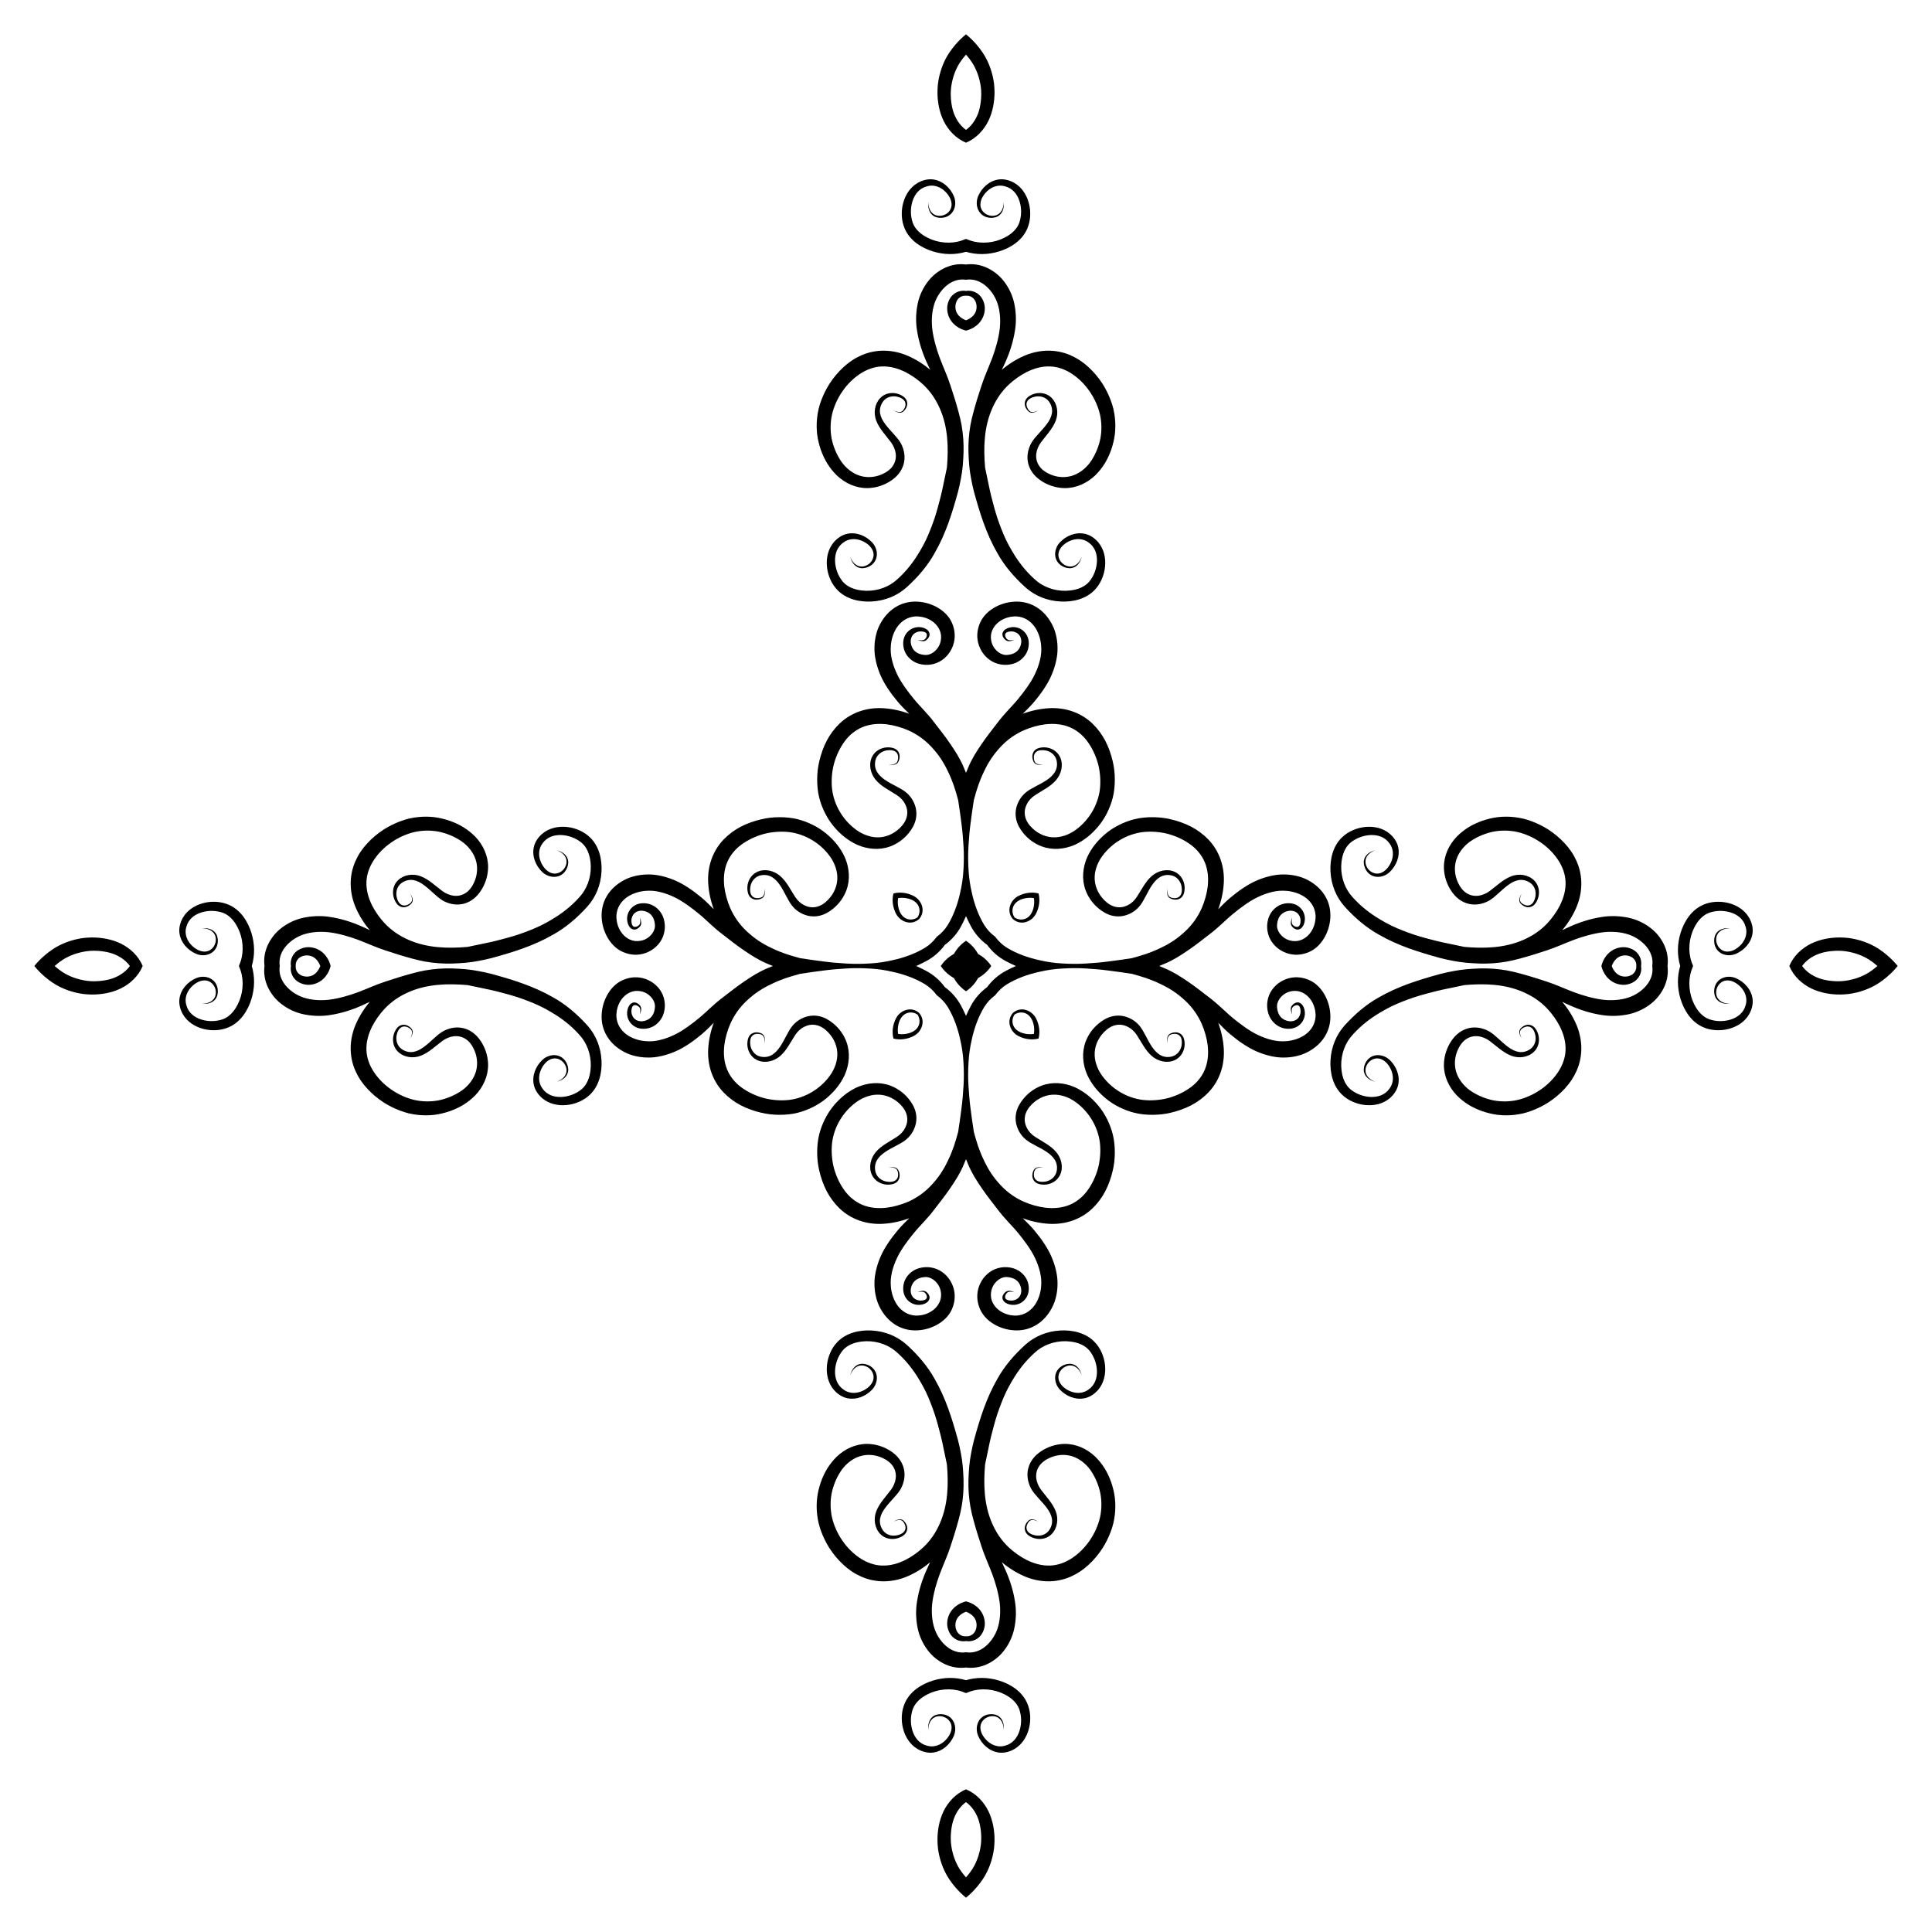 <?xml version="1.0" encoding="utf-8"?>

<!DOCTYPE svg PUBLIC "-//W3C//DTD SVG 1.1//EN" "http://www.w3.org/Graphics/SVG/1.1/DTD/svg11.dtd">
<svg version="1.1" id="Layer_1" xmlns="http://www.w3.org/2000/svg" xmlns:xlink="http://www.w3.org/1999/xlink" x="0px" y="0px"
	 viewBox="0 0 1658.952 1658.952" enable-background="new 0 0 1658.952 1658.952" xml:space="preserve">
<g>
	<g>
		<path d="M891.772,891.772c1.485-5.675,0.577-11.89-2.063-17.131c-1.882-3.748-5.181-6.365-8.827-7.409
			c-3.638-1.07-7.669-0.457-11.085,2.476c-0.016,0.014-0.032,0.027-0.048,0.041c-0.014,0.016-0.028,0.032-0.041,0.048
			c-2.934,3.416-3.546,7.447-2.476,11.085c1.044,3.646,3.661,6.946,7.409,8.827C879.882,892.349,886.096,893.257,891.772,891.772z
			 M871.152,871.152c3.724-2.511,8.741-2.453,12.206,0.717c3.444,3.108,4.801,8.672,4.677,13.233
			c-0.025,0.896-0.117,1.786-0.275,2.658c-0.872,0.158-1.762,0.25-2.658,0.275c-4.561,0.124-10.125-1.233-13.233-4.677
			C868.7,879.894,868.641,874.877,871.152,871.152z"/>
		<path d="M767.18,891.772c5.675,1.485,11.89,0.577,17.131-2.063c3.748-1.882,6.365-5.181,7.409-8.827
			c1.07-3.638,0.457-7.669-2.476-11.085c-0.014-0.016-0.027-0.032-0.041-0.048c-0.016-0.014-0.032-0.028-0.048-0.041
			c-3.416-2.934-7.447-3.546-11.085-2.476c-3.646,1.044-6.946,3.661-8.827,7.409C766.603,879.882,765.696,886.096,767.18,891.772z
			 M787.8,871.152c2.511,3.724,2.453,8.741-0.717,12.206c-3.108,3.444-8.672,4.801-13.233,4.677
			c-0.896-0.025-1.786-0.117-2.658-0.275c-0.158-0.872-0.25-1.762-0.275-2.658c-0.124-4.561,1.233-10.125,4.677-13.233
			C779.059,868.7,784.076,868.641,787.8,871.152z"/>
		<path d="M767.18,767.18c-1.485,5.675-0.577,11.89,2.063,17.131c1.882,3.748,5.181,6.365,8.827,7.409
			c3.638,1.07,7.669,0.457,11.085-2.476c0.016-0.014,0.032-0.027,0.048-0.041c0.014-0.016,0.028-0.032,0.041-0.048
			c2.934-3.416,3.546-7.447,2.476-11.085c-1.044-3.646-3.661-6.946-7.409-8.827C779.07,766.603,772.856,765.696,767.18,767.18z
			 M787.8,787.8c-3.724,2.511-8.741,2.453-12.206-0.717c-3.444-3.108-4.801-8.672-4.677-13.233c0.025-0.896,0.117-1.786,0.275-2.658
			c0.872-0.158,1.762-0.25,2.658-0.275c4.561-0.124,10.125,1.233,13.233,4.677C790.253,779.059,790.311,784.076,787.8,787.8z"/>
		<path d="M891.772,767.18c-5.675-1.485-11.89-0.577-17.131,2.063c-3.748,1.882-6.365,5.181-7.409,8.827
			c-1.07,3.638-0.457,7.669,2.476,11.085c0.014,0.016,0.027,0.032,0.041,0.048c0.016,0.014,0.032,0.028,0.048,0.041
			c3.416,2.934,7.447,3.546,11.085,2.476c3.646-1.044,6.946-3.661,8.827-7.409C892.349,779.07,893.257,772.856,891.772,767.18z
			 M871.152,787.8c-2.511-3.724-2.453-8.741,0.717-12.206c3.108-3.444,8.672-4.801,13.233-4.677
			c0.896,0.025,1.786,0.117,2.658,0.275c0.158,0.872,0.25,1.762,0.275,2.658c0.124,4.561-1.233,10.125-4.677,13.233
			C879.894,790.253,874.877,790.311,871.152,787.8z"/>
		<path d="M829.476,786.661c0.004,0.008,0.007,0.016,0.011,0.023c1.288,2.934,2.706,5.841,4.246,8.715
			c3.388,6.315,8.11,11.704,13.89,15.929c4.225,5.781,9.614,10.503,15.929,13.89c2.874,1.54,5.781,2.958,8.715,4.246
			c0.008,0.004,0.016,0.007,0.023,0.011c-0.008,0.004-0.016,0.007-0.023,0.011c-2.934,1.288-5.841,2.706-8.715,4.246
			c-6.315,3.388-11.704,8.11-15.929,13.89c-5.781,4.225-10.503,9.614-13.89,15.929c-1.54,2.874-2.958,5.781-4.246,8.715
			c-0.004,0.008-0.007,0.016-0.011,0.023c-0.004-0.008-0.007-0.016-0.011-0.023c-1.288-2.934-2.706-5.841-4.246-8.715
			c-3.388-6.315-8.11-11.704-13.89-15.929c-4.225-5.781-9.614-10.503-15.929-13.89c-2.874-1.54-5.781-2.958-8.715-4.246
			c-0.008-0.004-0.016-0.007-0.023-0.011c0.008-0.004,0.016-0.007,0.023-0.011c2.934-1.288,5.841-2.706,8.715-4.246
			c6.315-3.388,11.704-8.11,15.929-13.89c5.781-4.225,10.503-9.614,13.89-15.929c1.54-2.874,2.958-5.781,4.246-8.715
			C829.469,786.677,829.473,786.669,829.476,786.661z M854.56,804.393c-3.827-2.82-7.114-6.306-9.496-10.239
			c-5.002-8.224-8.505-18.109-10.509-27.274c-1.605-6.728-2.54-13.457-2.908-20.155c-0.408-6.709-0.483-13.456-0.046-20.123
			c0.24-3.328,0.425-6.685,0.726-10.017c0.297-3.333,0.673-6.651,1.109-9.95c0.441-3.307,0.88-6.597,1.316-9.868
			c0.45-3.275,0.94-6.525,1.45-9.745c1.133-4.071,2.266-8.189,3.657-12.248c1.393-4.059,3.018-8.063,4.924-11.955
			c1.798-3.911,3.878-7.709,6.292-11.334c2.385-3.63,5.23-7.068,8.218-10.313c5.583-5.95,12.444-10.902,20.291-14.288
			c5.52-2.38,12.208-4.237,17.8-4.913c7.181-0.829,14.302-0.371,21.098,2.431c5.935,2.451,11.276,6.865,15.064,12.016
			c4.224,5.681,7.412,12.461,9.367,19.657c1.832,7.175,2.355,14.752,1.5,21.992c-1.851,13.69-9.399,26.036-20.111,34.057
			c-5.09,3.867-11.335,6.472-17.642,6.846c-7.612,0.442-14.779-2.611-20.22-7.824c-3.008-2.891-5.469-6.351-6.273-10.515
			c-0.705-3.605-0.032-7.032,1.512-10.068c1.503-3.044,3.951-5.684,6.948-7.658c3.123-2.056,6.467-3.915,9.666-5.985
			c1.599-1.035,3.162-2.123,4.641-3.314c1.464-1.194,2.81-2.498,4.043-3.953c4.394-5.227,6.272-12.837,3.418-19.269
			c-3.084-6.802-10.788-9.917-17.898-8.198c-2.25,0.506-3.951,1.718-4.963,3.345c-0.506,0.814-0.841,1.731-0.986,2.718
			c-0.17,0.983-0.153,2.036,0.07,3.123c0.378,1.844,1.138,3.875,3.004,4.774c1.918,0.924,4.214,0.462,6.232,0.215
			c-2.021,0.029-4.52,0.326-6.236-0.969c-1.496-1.097-1.849-3.287-1.883-4.973c-0.053-3.35,1.948-5.701,5.375-6.167
			c6.387-0.889,12.929,2.582,14.236,9.123c1.444,7.551-2.809,12.519-8.509,16.409c-5.691,3.904-13.038,6.718-17.523,10.302
			c-3.634,2.873-6.25,6.586-7.759,10.682c-1.566,4.085-1.94,8.573-0.891,13.059c1.022,4.419,3.37,8.317,6.249,11.823
			c4.081,4.916,9.53,8.894,15.625,11.144c9.242,3.417,19.42,2.523,28.451-1.425c7.858-3.61,14.527-9.097,20.181-15.889
			c1.451-1.798,2.856-3.655,4.095-5.589c1.232-1.936,2.367-3.935,3.399-5.995c2.063-4.119,3.708-8.477,4.863-13.041
			c1.279-5.133,1.741-10.422,1.735-15.672c-0.037-5.256-0.577-10.48-1.82-15.576c-1.431-6.11-3.531-12.05-6.358-17.514
			c-2.86-5.469-6.582-10.477-10.983-14.716c-10.088-9.692-23.636-14.08-37.504-13.259c-7.63,0.449-15.252,2.129-22.396,4.779
			c1.831-1.76,3.648-3.544,5.406-5.391c3.294-3.406,6.257-6.994,9.099-10.756c2.823-3.764,5.431-7.712,7.722-11.865
			c3.282-6.126,5.679-12.851,6.92-19.759c0.653-3.452,0.822-6.959,0.693-10.453c-0.139-3.495-0.638-6.981-1.551-10.4
			c-1.568-6.134-4.8-11.979-9.028-16.682c-4.265-4.708-9.695-8.274-16.144-9.967c-13.466-3.508-29.585,2.071-37.235,12.715
			c-2.047,2.825-3.334,5.984-4.17,9.255c-0.81,3.273-0.971,6.668-0.477,9.982c0.485,3.313,1.658,6.549,3.429,9.493
			c1.729,2.94,4.126,5.595,7.202,7.738c5.593,3.895,12.852,5.097,19.516,3.252c4.583-1.268,8.341-4.042,10.811-7.646
			c2.482-3.601,3.468-8.042,2.797-12.548c-1.177-7.668-8.716-13.144-16.85-10.86c-4.185,1.143-7.114,4.531-4.757,8.469
			c1.042,1.645,2.556,3.103,4.754,3.118c1.634,0.011,3.151-0.658,4.712-1.01c-2.073,0.024-4.678,0.809-6.353-0.74
			c-1.23-1.138-2.268-3.585-1.164-5.039c1.05-1.384,3.352-1.619,5.048-1.607c2.535,0.018,4.918,1.103,6.49,2.97
			c2.972,3.528,2.135,9.066-0.436,12.527c-2.134,2.908-5.507,4.242-9.163,4.621c-5.797,0.846-11.058-3.759-13.208-8.528
			c-0.931-2.115-1.373-4.251-1.408-6.493c-0.101-4.637,1.981-8.63,5.029-11.693c3.086-3.058,7.373-5.175,11.978-5.95
			c1.795-0.303,3.623-0.454,5.447-0.307c6.423,0.516,11.364,3.857,14.859,8.499c3.422,4.634,5.291,10.554,5.803,16.087
			c0.199,2.187,0.215,4.357,0.072,6.504c-0.169,2.146-0.547,4.267-1.033,6.36c-0.986,4.187-2.514,8.258-4.399,12.177
			c-1.838,3.923-4.255,7.678-6.747,11.263c-2.511,3.584-5.19,6.992-7.852,10.212c-2.682,3.303-5.736,6.444-8.597,9.615
			c-2.89,3.168-5.711,6.352-8.257,9.712c-2.314,3.116-4.854,6.221-7.225,9.37c-2.395,3.146-4.729,6.322-6.927,9.547
			c-2.153,3.232-4.4,6.475-6.327,9.805c-1.953,3.326-3.701,6.722-5.173,10.212c-0.69,1.623-1.375,3.252-2.032,4.89
			c-0.658-1.638-1.343-3.266-2.032-4.89c-1.472-3.49-3.22-6.886-5.173-10.212c-1.927-3.33-4.174-6.574-6.327-9.805
			c-2.199-3.224-4.532-6.401-6.927-9.547c-2.371-3.149-4.911-6.254-7.225-9.37c-2.546-3.36-5.368-6.544-8.257-9.712
			c-2.86-3.171-5.915-6.312-8.597-9.615c-2.662-3.219-5.341-6.628-7.852-10.212c-2.492-3.585-4.909-7.339-6.747-11.263
			c-1.885-3.919-3.413-7.991-4.399-12.177c-0.486-2.093-0.864-4.214-1.033-6.36c-0.143-2.147-0.127-4.318,0.072-6.504
			c0.512-5.533,2.381-11.453,5.803-16.087c3.495-4.642,8.437-7.983,14.859-8.499c1.824-0.148,3.652,0.004,5.447,0.307
			c4.605,0.776,8.892,2.893,11.978,5.95c3.048,3.063,5.13,7.056,5.029,11.693c-0.035,2.242-0.477,4.378-1.408,6.493
			c-2.15,4.769-7.411,9.375-13.208,8.528c-3.656-0.379-7.029-1.713-9.163-4.621c-2.571-3.461-3.409-8.999-0.436-12.527
			c1.573-1.867,3.956-2.952,6.49-2.97c1.696-0.012,3.998,0.222,5.048,1.607c1.104,1.454,0.066,3.901-1.164,5.039
			c-1.675,1.549-4.28,0.764-6.353,0.74c1.561,0.351,3.078,1.02,4.712,1.01c2.198-0.015,3.711-1.473,4.754-3.118
			c2.356-3.937-0.572-7.325-4.757-8.469c-8.134-2.284-15.673,3.191-16.85,10.86c-0.67,4.506,0.316,8.946,2.797,12.548
			c2.469,3.605,6.228,6.379,10.811,7.646c6.664,1.846,13.923,0.644,19.516-3.252c3.076-2.144,5.473-4.798,7.202-7.738
			c1.77-2.944,2.944-6.179,3.429-9.493c0.493-3.314,0.332-6.709-0.477-9.982c-0.836-3.272-2.123-6.43-4.17-9.255
			c-7.65-10.644-23.769-16.222-37.235-12.715c-6.449,1.693-11.879,5.259-16.144,9.967c-4.229,4.703-7.46,10.547-9.028,16.682
			c-0.913,3.419-1.412,6.905-1.551,10.4c-0.129,3.495,0.041,7.001,0.693,10.453c1.241,6.908,3.638,13.633,6.92,19.759
			c2.291,4.152,4.899,8.1,7.722,11.865c2.843,3.762,5.806,7.35,9.099,10.756c1.758,1.846,3.575,3.631,5.406,5.391
			c-7.144-2.651-14.766-4.331-22.396-4.779c-13.868-0.82-27.416,3.568-37.504,13.259c-4.401,4.239-8.122,9.247-10.983,14.716
			c-2.827,5.464-4.927,11.404-6.358,17.514c-1.243,5.096-1.783,10.321-1.82,15.576c-0.006,5.25,0.456,10.539,1.735,15.672
			c1.155,4.564,2.8,8.923,4.863,13.041c1.031,2.059,2.167,4.059,3.399,5.995c1.239,1.934,2.644,3.791,4.095,5.589
			c5.654,6.792,12.323,12.279,20.181,15.889c9.031,3.948,19.209,4.842,28.451,1.425c6.095-2.25,11.544-6.228,15.625-11.144
			c2.879-3.506,5.227-7.404,6.249-11.823c1.049-4.486,0.675-8.974-0.891-13.059c-1.509-4.096-4.126-7.809-7.759-10.682
			c-4.485-3.585-11.832-6.398-17.523-10.302c-5.7-3.89-9.953-8.859-8.509-16.409c1.307-6.541,7.849-10.013,14.236-9.123
			c3.428,0.466,5.428,2.817,5.375,6.167c-0.034,1.686-0.386,3.875-1.883,4.973c-1.716,1.294-4.215,0.997-6.236,0.969
			c2.017,0.247,4.314,0.708,6.232-0.215c1.866-0.899,2.625-2.93,3.004-4.774c0.223-1.087,0.24-2.139,0.07-3.123
			c-0.145-0.987-0.48-1.905-0.986-2.718c-1.012-1.627-2.713-2.839-4.963-3.345c-7.11-1.718-14.814,1.396-17.898,8.198
			c-2.855,6.432-0.977,14.042,3.418,19.269c1.232,1.455,2.578,2.759,4.043,3.953c1.48,1.191,3.042,2.279,4.641,3.314
			c3.198,2.07,6.543,3.929,9.666,5.985c2.997,1.974,5.446,4.614,6.948,7.658c1.544,3.036,2.217,6.463,1.512,10.068
			c-0.804,4.164-3.265,7.624-6.273,10.515c-5.441,5.213-12.607,8.266-20.22,7.824c-6.307-0.375-12.553-2.98-17.642-6.846
			c-10.712-8.021-18.26-20.367-20.111-34.057c-0.855-7.24-0.332-14.817,1.5-21.992c1.955-7.196,5.144-13.977,9.367-19.657
			c3.788-5.152,9.13-9.565,15.064-12.016c6.795-2.802,13.917-3.26,21.098-2.431c5.592,0.676,12.28,2.532,17.8,4.913
			c7.847,3.386,14.708,8.338,20.291,14.288c2.988,3.245,5.834,6.683,8.218,10.313c2.414,3.625,4.494,7.423,6.292,11.334
			c1.906,3.891,3.531,7.896,4.924,11.955c1.391,4.059,2.524,8.177,3.657,12.248c0.511,3.22,1.001,6.47,1.45,9.745
			c0.436,3.271,0.875,6.561,1.316,9.868c0.435,3.299,0.812,6.617,1.109,9.95c0.301,3.332,0.486,6.689,0.726,10.017
			c0.436,6.668,0.361,13.414-0.046,20.123c-0.368,6.698-1.303,13.427-2.908,20.155c-2.004,9.165-5.507,19.049-10.509,27.274
			c-2.381,3.933-5.669,7.419-9.496,10.239c-2.82,3.827-6.306,7.114-10.239,9.496c-8.224,5.002-18.109,8.505-27.274,10.509
			c-6.728,1.605-13.457,2.54-20.155,2.908c-6.709,0.408-13.456,0.483-20.123,0.046c-3.328-0.24-6.685-0.425-10.017-0.726
			c-3.333-0.297-6.651-0.673-9.95-1.109c-3.307-0.441-6.597-0.88-9.868-1.316c-3.275-0.45-6.525-0.94-9.745-1.45
			c-4.071-1.133-8.189-2.266-12.248-3.657c-4.059-1.393-8.063-3.018-11.955-4.924c-3.911-1.798-7.709-3.878-11.334-6.292
			c-3.63-2.385-7.068-5.23-10.313-8.218c-5.95-5.583-10.902-12.444-14.288-20.291c-2.38-5.52-4.237-12.208-4.913-17.8
			c-0.829-7.181-0.371-14.302,2.431-21.098c2.451-5.935,6.865-11.276,12.016-15.064c5.681-4.224,12.461-7.412,19.657-9.367
			c7.175-1.832,14.752-2.355,21.992-1.5c13.69,1.851,26.036,9.399,34.057,20.111c3.867,5.09,6.472,11.335,6.846,17.642
			c0.442,7.612-2.611,14.779-7.824,20.22c-2.891,3.008-6.351,5.469-10.515,6.273c-3.605,0.705-7.032,0.032-10.068-1.512
			c-3.044-1.503-5.684-3.951-7.658-6.948c-2.056-3.123-3.915-6.467-5.985-9.666c-1.035-1.599-2.123-3.162-3.314-4.641
			c-1.194-1.464-2.498-2.81-3.953-4.043c-5.227-4.394-12.837-6.272-19.269-3.418c-6.802,3.084-9.917,10.788-8.198,17.898
			c0.506,2.25,1.718,3.95,3.345,4.963c0.814,0.506,1.731,0.841,2.718,0.986c0.983,0.17,2.036,0.153,3.123-0.07
			c1.844-0.378,3.875-1.138,4.774-3.004c0.924-1.918,0.462-4.214,0.215-6.232c0.029,2.021,0.326,4.52-0.969,6.236
			c-1.097,1.496-3.287,1.849-4.973,1.883c-3.35,0.053-5.701-1.948-6.167-5.375c-0.889-6.387,2.582-12.929,9.123-14.236
			c7.551-1.444,12.519,2.809,16.409,8.509c3.904,5.691,6.718,13.038,10.302,17.523c2.873,3.634,6.586,6.25,10.682,7.759
			c4.085,1.566,8.573,1.94,13.059,0.891c4.419-1.022,8.317-3.37,11.823-6.249c4.916-4.081,8.894-9.53,11.144-15.625
			c3.417-9.242,2.523-19.42-1.425-28.451c-3.61-7.858-9.097-14.527-15.889-20.181c-1.798-1.451-3.655-2.856-5.589-4.095
			c-1.936-1.232-3.935-2.367-5.995-3.399c-4.119-2.063-8.477-3.708-13.041-4.863c-5.133-1.279-10.422-1.741-15.672-1.735
			c-5.256,0.037-10.48,0.577-15.576,1.82c-6.11,1.431-12.05,3.531-17.514,6.358c-5.469,2.86-10.477,6.582-14.716,10.983
			c-9.692,10.088-14.08,23.636-13.259,37.504c0.449,7.63,2.129,15.252,4.779,22.396c-1.76-1.831-3.544-3.648-5.391-5.406
			c-3.406-3.294-6.994-6.257-10.756-9.099c-3.764-2.823-7.712-5.431-11.865-7.722c-6.126-3.282-12.851-5.679-19.759-6.92
			c-3.452-0.653-6.959-0.822-10.453-0.693c-3.495,0.139-6.981,0.638-10.4,1.551c-6.134,1.568-11.979,4.8-16.682,9.028
			c-4.708,4.265-8.274,9.695-9.967,16.144c-3.508,13.466,2.071,29.585,12.715,37.235c2.825,2.047,5.984,3.334,9.255,4.17
			c3.273,0.81,6.668,0.971,9.982,0.477c3.313-0.485,6.549-1.658,9.493-3.429c2.94-1.729,5.595-4.126,7.738-7.202
			c3.895-5.593,5.097-12.852,3.252-19.516c-1.268-4.583-4.042-8.341-7.646-10.811c-3.601-2.482-8.042-3.468-12.548-2.797
			c-7.668,1.177-13.144,8.716-10.86,16.85c1.143,4.185,4.531,7.114,8.469,4.757c1.645-1.042,3.103-2.556,3.118-4.754
			c0.011-1.634-0.658-3.151-1.01-4.712c0.024,2.073,0.809,4.678-0.74,6.353c-1.138,1.23-3.585,2.268-5.039,1.164
			c-1.384-1.05-1.619-3.352-1.607-5.048c0.018-2.535,1.103-4.918,2.97-6.49c3.528-2.972,9.066-2.135,12.527,0.436
			c2.908,2.134,4.242,5.507,4.621,9.163c0.846,5.797-3.759,11.058-8.528,13.208c-2.115,0.931-4.251,1.373-6.493,1.408
			c-4.637,0.101-8.63-1.981-11.693-5.029c-3.058-3.086-5.175-7.373-5.95-11.978c-0.303-1.795-0.454-3.623-0.307-5.447
			c0.516-6.423,3.857-11.364,8.499-14.859c4.634-3.422,10.554-5.291,16.087-5.803c2.187-0.199,4.357-0.215,6.504-0.072
			c2.146,0.169,4.267,0.547,6.36,1.033c4.187,0.986,8.258,2.514,12.177,4.399c3.923,1.838,7.678,4.255,11.263,6.747
			c3.584,2.511,6.992,5.19,10.212,7.852c3.303,2.682,6.444,5.736,9.615,8.597c3.168,2.89,6.352,5.711,9.712,8.257
			c3.116,2.314,6.221,4.854,9.37,7.225c3.146,2.395,6.322,4.729,9.547,6.927c3.232,2.153,6.475,4.4,9.805,6.327
			c3.326,1.953,6.722,3.701,10.212,5.173c1.623,0.69,3.252,1.375,4.89,2.032c-1.638,0.658-3.266,1.343-4.89,2.032
			c-3.49,1.472-6.886,3.22-10.212,5.173c-3.33,1.928-6.574,4.174-9.805,6.327c-3.224,2.199-6.401,4.532-9.547,6.927
			c-3.149,2.371-6.254,4.911-9.37,7.225c-3.36,2.546-6.544,5.368-9.712,8.257c-3.171,2.86-6.312,5.915-9.615,8.597
			c-3.219,2.662-6.628,5.341-10.212,7.852c-3.585,2.492-7.339,4.909-11.263,6.747c-3.919,1.885-7.991,3.413-12.177,4.399
			c-2.093,0.486-4.214,0.864-6.36,1.033c-2.147,0.143-4.318,0.127-6.504-0.072c-5.533-0.512-11.453-2.382-16.087-5.803
			c-4.642-3.496-7.983-8.437-8.499-14.859c-0.148-1.824,0.004-3.652,0.307-5.447c0.776-4.605,2.893-8.892,5.95-11.978
			c3.063-3.048,7.056-5.13,11.693-5.029c2.242,0.035,4.378,0.477,6.493,1.408c4.769,2.15,9.375,7.411,8.528,13.208
			c-0.379,3.656-1.713,7.029-4.621,9.163c-3.461,2.571-8.999,3.409-12.527,0.436c-1.867-1.573-2.952-3.956-2.97-6.49
			c-0.012-1.696,0.222-3.998,1.607-5.048c1.454-1.104,3.901-0.066,5.039,1.164c1.549,1.675,0.764,4.28,0.74,6.353
			c0.351-1.561,1.02-3.078,1.01-4.712c-0.015-2.198-1.473-3.711-3.118-4.754c-3.937-2.356-7.325,0.572-8.469,4.757
			c-2.284,8.134,3.191,15.673,10.86,16.85c4.506,0.67,8.946-0.315,12.548-2.797c3.605-2.469,6.379-6.228,7.646-10.811
			c1.846-6.664,0.644-13.923-3.252-19.516c-2.144-3.076-4.798-5.473-7.738-7.202c-2.944-1.77-6.179-2.944-9.493-3.429
			c-3.314-0.493-6.709-0.332-9.982,0.477c-3.272,0.836-6.43,2.123-9.255,4.17c-10.644,7.65-16.222,23.769-12.715,37.235
			c1.693,6.449,5.259,11.879,9.967,16.144c4.703,4.229,10.547,7.46,16.682,9.028c3.419,0.913,6.905,1.412,10.4,1.551
			c3.495,0.129,7.001-0.041,10.453-0.693c6.908-1.241,13.633-3.638,19.759-6.92c4.152-2.291,8.1-4.899,11.865-7.722
			c3.762-2.843,7.35-5.806,10.756-9.099c1.846-1.758,3.631-3.575,5.391-5.406c-2.651,7.144-4.331,14.766-4.779,22.396
			c-0.82,13.868,3.568,27.416,13.259,37.504c4.239,4.401,9.247,8.122,14.716,10.983c5.464,2.827,11.404,4.927,17.514,6.358
			c5.096,1.243,10.321,1.783,15.576,1.82c5.25,0.006,10.539-0.456,15.672-1.735c4.564-1.155,8.923-2.8,13.041-4.863
			c2.059-1.031,4.059-2.167,5.995-3.399c1.934-1.239,3.791-2.644,5.589-4.095c6.792-5.654,12.279-12.323,15.889-20.181
			c3.948-9.031,4.842-19.209,1.425-28.451c-2.25-6.095-6.228-11.544-11.144-15.625c-3.506-2.879-7.404-5.227-11.823-6.249
			c-4.486-1.049-8.974-0.675-13.059,0.891c-4.096,1.509-7.809,4.126-10.682,7.759c-3.585,4.485-6.398,11.832-10.302,17.523
			c-3.89,5.7-8.859,9.953-16.409,8.509c-6.541-1.307-10.013-7.849-9.123-14.236c0.466-3.428,2.817-5.428,6.167-5.375
			c1.686,0.034,3.875,0.386,4.973,1.883c1.294,1.716,0.997,4.215,0.969,6.236c0.247-2.017,0.708-4.314-0.215-6.232
			c-0.899-1.866-2.93-2.625-4.774-3.004c-1.087-0.223-2.139-0.24-3.123-0.07c-0.987,0.145-1.905,0.48-2.718,0.986
			c-1.627,1.012-2.839,2.712-3.345,4.963c-1.718,7.11,1.396,14.814,8.198,17.898c6.432,2.855,14.042,0.977,19.269-3.418
			c1.455-1.232,2.759-2.578,3.953-4.043c1.191-1.48,2.279-3.042,3.314-4.641c2.07-3.198,3.929-6.543,5.985-9.666
			c1.974-2.997,4.614-5.446,7.658-6.948c3.036-1.544,6.463-2.217,10.068-1.512c4.164,0.804,7.624,3.265,10.515,6.273
			c5.213,5.441,8.266,12.607,7.824,20.22c-0.375,6.307-2.98,12.553-6.846,17.642c-8.021,10.712-20.367,18.26-34.057,20.111
			c-7.24,0.855-14.817,0.332-21.992-1.5c-7.196-1.955-13.977-5.144-19.657-9.367c-5.152-3.788-9.565-9.13-12.016-15.064
			c-2.802-6.795-3.26-13.917-2.431-21.098c0.676-5.592,2.532-12.28,4.913-17.8c3.386-7.847,8.338-14.708,14.288-20.291
			c3.245-2.988,6.683-5.834,10.313-8.218c3.625-2.414,7.423-4.494,11.334-6.292c3.891-1.906,7.896-3.531,11.955-4.924
			c4.059-1.391,8.177-2.524,12.248-3.657c3.22-0.511,6.47-1.001,9.745-1.45c3.271-0.436,6.561-0.875,9.868-1.316
			c3.299-0.435,6.617-0.812,9.95-1.109c3.332-0.301,6.689-0.486,10.017-0.726c6.668-0.436,13.414-0.361,20.123,0.046
			c6.698,0.368,13.427,1.303,20.155,2.908c9.165,2.004,19.049,5.507,27.274,10.509c3.933,2.381,7.419,5.669,10.239,9.496
			c3.827,2.82,7.114,6.306,9.496,10.239c5.002,8.224,8.505,18.109,10.509,27.274c1.605,6.728,2.54,13.457,2.908,20.155
			c0.408,6.709,0.483,13.456,0.046,20.123c-0.24,3.328-0.425,6.685-0.726,10.017c-0.297,3.333-0.673,6.651-1.109,9.95
			c-0.441,3.307-0.88,6.597-1.316,9.868c-0.45,3.275-0.94,6.525-1.45,9.745c-1.133,4.071-2.266,8.189-3.657,12.248
			c-1.393,4.059-3.018,8.063-4.924,11.955c-1.798,3.911-3.878,7.709-6.292,11.334c-2.385,3.63-5.23,7.068-8.218,10.313
			c-5.583,5.95-12.444,10.902-20.291,14.288c-5.52,2.38-12.208,4.237-17.8,4.913c-7.181,0.829-14.302,0.371-21.098-2.431
			c-5.935-2.451-11.276-6.865-15.064-12.016c-4.224-5.681-7.412-12.461-9.367-19.658c-1.832-7.175-2.355-14.752-1.5-21.992
			c1.851-13.69,9.399-26.036,20.111-34.057c5.09-3.867,11.335-6.472,17.642-6.846c7.612-0.442,14.779,2.611,20.22,7.824
			c3.008,2.891,5.469,6.351,6.273,10.515c0.705,3.605,0.032,7.032-1.512,10.068c-1.503,3.044-3.951,5.684-6.948,7.658
			c-3.123,2.056-6.467,3.915-9.666,5.985c-1.599,1.035-3.162,2.123-4.641,3.314c-1.464,1.194-2.81,2.498-4.043,3.953
			c-4.394,5.227-6.272,12.837-3.418,19.269c3.084,6.802,10.788,9.917,17.898,8.198c2.25-0.506,3.95-1.718,4.963-3.345
			c0.506-0.814,0.841-1.731,0.986-2.718c0.17-0.983,0.153-2.036-0.07-3.123c-0.378-1.844-1.138-3.875-3.004-4.774
			c-1.918-0.924-4.214-0.462-6.232-0.215c2.021-0.029,4.52-0.326,6.236,0.969c1.496,1.097,1.849,3.287,1.883,4.973
			c0.053,3.35-1.948,5.701-5.375,6.167c-6.387,0.889-12.929-2.582-14.236-9.123c-1.444-7.551,2.809-12.519,8.509-16.409
			c5.691-3.904,13.038-6.718,17.523-10.302c3.634-2.873,6.25-6.586,7.759-10.682c1.566-4.085,1.94-8.573,0.891-13.059
			c-1.022-4.419-3.37-8.317-6.249-11.823c-4.081-4.916-9.53-8.894-15.625-11.144c-9.242-3.417-19.42-2.523-28.451,1.424
			c-7.858,3.61-14.527,9.097-20.181,15.889c-1.451,1.798-2.856,3.655-4.095,5.589c-1.232,1.936-2.367,3.936-3.399,5.995
			c-2.063,4.119-3.708,8.477-4.863,13.041c-1.279,5.133-1.741,10.422-1.735,15.672c0.037,5.256,0.577,10.48,1.82,15.576
			c1.431,6.11,3.531,12.05,6.358,17.514c2.86,5.469,6.582,10.477,10.983,14.716c10.088,9.692,23.636,14.08,37.504,13.259
			c7.63-0.449,15.252-2.129,22.396-4.779c-1.831,1.76-3.648,3.544-5.406,5.391c-3.294,3.406-6.257,6.994-9.099,10.756
			c-2.823,3.764-5.431,7.712-7.722,11.865c-3.282,6.126-5.679,12.851-6.92,19.759c-0.653,3.452-0.822,6.959-0.693,10.453
			c0.139,3.495,0.638,6.981,1.551,10.4c1.568,6.134,4.8,11.979,9.028,16.682c4.265,4.708,9.695,8.274,16.144,9.967
			c13.466,3.508,29.585-2.071,37.235-12.715c2.047-2.825,3.334-5.984,4.17-9.255c0.81-3.273,0.971-6.668,0.477-9.982
			c-0.485-3.313-1.658-6.549-3.429-9.493c-1.729-2.941-4.126-5.595-7.202-7.738c-5.593-3.896-12.852-5.097-19.516-3.252
			c-4.583,1.268-8.341,4.042-10.811,7.646c-2.482,3.601-3.468,8.042-2.797,12.548c1.177,7.668,8.716,13.144,16.85,10.859
			c4.185-1.143,7.114-4.531,4.757-8.468c-1.042-1.645-2.556-3.103-4.754-3.118c-1.634-0.011-3.151,0.658-4.712,1.01
			c2.073-0.024,4.678-0.809,6.353,0.74c1.23,1.138,2.268,3.585,1.164,5.039c-1.05,1.384-3.352,1.619-5.048,1.606
			c-2.535-0.018-4.918-1.103-6.49-2.97c-2.972-3.528-2.135-9.066,0.436-12.527c2.134-2.908,5.507-4.242,9.163-4.621
			c5.797-0.846,11.058,3.759,13.208,8.528c0.931,2.115,1.373,4.251,1.408,6.493c0.101,4.637-1.981,8.63-5.029,11.693
			c-3.086,3.058-7.373,5.175-11.978,5.95c-1.795,0.303-3.623,0.454-5.447,0.307c-6.423-0.516-11.364-3.857-14.859-8.499
			c-3.422-4.634-5.291-10.554-5.803-16.087c-0.199-2.187-0.215-4.357-0.072-6.504c0.169-2.146,0.547-4.267,1.033-6.36
			c0.986-4.187,2.514-8.258,4.399-12.177c1.838-3.923,4.255-7.678,6.747-11.263c2.511-3.584,5.19-6.992,7.852-10.212
			c2.682-3.303,5.736-6.444,8.597-9.615c2.89-3.168,5.711-6.352,8.257-9.712c2.314-3.116,4.854-6.221,7.225-9.37
			c2.395-3.146,4.729-6.322,6.927-9.547c2.153-3.232,4.4-6.475,6.327-9.805c1.953-3.326,3.701-6.722,5.173-10.212
			c0.69-1.623,1.375-3.252,2.032-4.89c0.658,1.638,1.343,3.266,2.032,4.89c1.472,3.49,3.22,6.886,5.173,10.212
			c1.928,3.33,4.174,6.574,6.327,9.805c2.199,3.224,4.532,6.401,6.927,9.547c2.371,3.149,4.911,6.254,7.225,9.37
			c2.546,3.36,5.368,6.544,8.257,9.712c2.86,3.171,5.915,6.312,8.597,9.615c2.662,3.219,5.341,6.628,7.852,10.212
			c2.492,3.585,4.909,7.339,6.747,11.263c1.885,3.919,3.413,7.991,4.399,12.177c0.486,2.094,0.864,4.214,1.033,6.36
			c0.143,2.147,0.127,4.318-0.072,6.504c-0.512,5.533-2.382,11.453-5.803,16.087c-3.496,4.642-8.437,7.983-14.859,8.499
			c-1.824,0.148-3.652-0.004-5.447-0.307c-4.605-0.776-8.892-2.893-11.978-5.95c-3.048-3.063-5.13-7.056-5.029-11.693
			c0.035-2.242,0.477-4.378,1.408-6.493c2.15-4.77,7.411-9.375,13.208-8.528c3.656,0.379,7.029,1.713,9.163,4.621
			c2.571,3.461,3.409,8.999,0.436,12.527c-1.573,1.867-3.956,2.952-6.49,2.97c-1.696,0.012-3.998-0.222-5.048-1.606
			c-1.104-1.454-0.066-3.901,1.164-5.039c1.675-1.549,4.28-0.764,6.353-0.74c-1.561-0.351-3.078-1.02-4.712-1.01
			c-2.198,0.015-3.711,1.473-4.754,3.118c-2.356,3.937,0.572,7.325,4.757,8.468c8.134,2.285,15.673-3.191,16.85-10.859
			c0.67-4.506-0.315-8.946-2.797-12.548c-2.469-3.605-6.228-6.379-10.811-7.646c-6.664-1.846-13.923-0.644-19.516,3.252
			c-3.076,2.144-5.473,4.798-7.202,7.738c-1.77,2.944-2.944,6.179-3.429,9.493c-0.493,3.314-0.332,6.709,0.477,9.982
			c0.836,3.272,2.123,6.431,4.17,9.255c7.65,10.644,23.769,16.222,37.235,12.715c6.449-1.693,11.879-5.259,16.144-9.967
			c4.229-4.703,7.46-10.547,9.028-16.682c0.913-3.419,1.412-6.905,1.551-10.4c0.129-3.495-0.041-7.001-0.693-10.453
			c-1.241-6.908-3.638-13.633-6.92-19.759c-2.291-4.152-4.899-8.1-7.722-11.865c-2.843-3.762-5.806-7.35-9.099-10.756
			c-1.758-1.846-3.575-3.63-5.406-5.391c7.144,2.651,14.766,4.331,22.396,4.779c13.868,0.82,27.416-3.568,37.504-13.259
			c4.401-4.239,8.122-9.247,10.983-14.716c2.827-5.464,4.927-11.404,6.358-17.514c1.243-5.096,1.783-10.321,1.82-15.576
			c0.006-5.25-0.456-10.539-1.735-15.672c-1.155-4.564-2.8-8.923-4.863-13.041c-1.031-2.059-2.167-4.059-3.399-5.995
			c-1.239-1.934-2.644-3.791-4.095-5.589c-5.654-6.792-12.323-12.279-20.181-15.889c-9.031-3.948-19.209-4.842-28.451-1.424
			c-6.095,2.25-11.544,6.228-15.625,11.144c-2.879,3.506-5.227,7.404-6.249,11.823c-1.049,4.486-0.675,8.974,0.891,13.059
			c1.509,4.096,4.126,7.809,7.759,10.682c4.485,3.585,11.832,6.398,17.523,10.302c5.7,3.89,9.953,8.859,8.509,16.409
			c-1.307,6.541-7.849,10.013-14.236,9.123c-3.428-0.466-5.428-2.817-5.375-6.167c0.034-1.686,0.386-3.875,1.883-4.973
			c1.716-1.294,4.215-0.997,6.236-0.969c-2.017-0.247-4.314-0.708-6.232,0.215c-1.866,0.899-2.625,2.93-3.004,4.774
			c-0.223,1.087-0.24,2.139-0.07,3.123c0.145,0.987,0.48,1.905,0.986,2.718c1.012,1.627,2.712,2.839,4.963,3.345
			c7.11,1.718,14.814-1.396,17.898-8.198c2.855-6.432,0.977-14.042-3.418-19.269c-1.232-1.455-2.578-2.759-4.043-3.953
			c-1.48-1.191-3.042-2.279-4.641-3.314c-3.198-2.07-6.543-3.929-9.666-5.985c-2.997-1.974-5.446-4.614-6.948-7.658
			c-1.544-3.036-2.217-6.463-1.512-10.068c0.804-4.164,3.265-7.624,6.273-10.515c5.441-5.213,12.607-8.266,20.22-7.824
			c6.307,0.375,12.553,2.98,17.642,6.846c10.712,8.021,18.26,20.367,20.111,34.057c0.855,7.24,0.332,14.817-1.5,21.992
			c-1.955,7.196-5.144,13.977-9.367,19.658c-3.788,5.152-9.13,9.565-15.064,12.016c-6.795,2.802-13.917,3.26-21.098,2.431
			c-5.592-0.676-12.28-2.532-17.8-4.913c-7.847-3.386-14.708-8.338-20.291-14.288c-2.988-3.245-5.834-6.683-8.218-10.313
			c-2.414-3.625-4.494-7.423-6.292-11.334c-1.906-3.891-3.531-7.896-4.924-11.955c-1.391-4.059-2.524-8.177-3.657-12.248
			c-0.511-3.22-1.001-6.47-1.45-9.745c-0.436-3.271-0.875-6.561-1.316-9.868c-0.435-3.299-0.812-6.617-1.109-9.95
			c-0.301-3.332-0.486-6.689-0.726-10.017c-0.436-6.668-0.361-13.414,0.046-20.123c0.368-6.698,1.303-13.427,2.908-20.155
			c2.004-9.165,5.507-19.049,10.509-27.274c2.381-3.933,5.669-7.419,9.496-10.239c2.82-3.827,6.306-7.114,10.239-9.496
			c8.224-5.002,18.109-8.505,27.274-10.509c6.728-1.605,13.457-2.54,20.155-2.908c6.709-0.408,13.456-0.483,20.123-0.046
			c3.328,0.24,6.685,0.425,10.017,0.726c3.333,0.297,6.651,0.673,9.95,1.109c3.307,0.441,6.597,0.88,9.868,1.316
			c3.275,0.45,6.525,0.94,9.745,1.45c4.071,1.133,8.189,2.266,12.248,3.657c4.059,1.393,8.063,3.018,11.955,4.924
			c3.911,1.798,7.709,3.878,11.334,6.292c3.63,2.385,7.068,5.23,10.313,8.218c5.95,5.583,10.902,12.444,14.288,20.291
			c2.38,5.52,4.237,12.208,4.913,17.8c0.829,7.181,0.371,14.302-2.431,21.098c-2.451,5.935-6.865,11.276-12.016,15.064
			c-5.681,4.224-12.461,7.412-19.658,9.367c-7.175,1.832-14.752,2.355-21.992,1.5c-13.69-1.851-26.036-9.399-34.057-20.111
			c-3.867-5.09-6.472-11.335-6.846-17.642c-0.442-7.612,2.611-14.779,7.824-20.22c2.891-3.008,6.351-5.469,10.515-6.273
			c3.605-0.705,7.032-0.032,10.068,1.512c3.044,1.503,5.684,3.951,7.658,6.948c2.056,3.123,3.915,6.467,5.985,9.666
			c1.035,1.599,2.123,3.162,3.314,4.641c1.194,1.464,2.498,2.81,3.953,4.043c5.227,4.394,12.837,6.272,19.269,3.418
			c6.802-3.084,9.917-10.788,8.198-17.898c-0.506-2.25-1.718-3.951-3.345-4.963c-0.814-0.506-1.731-0.841-2.718-0.986
			c-0.983-0.17-2.036-0.153-3.123,0.07c-1.844,0.378-3.875,1.138-4.774,3.004c-0.924,1.918-0.462,4.214-0.215,6.232
			c-0.029-2.021-0.326-4.52,0.969-6.236c1.097-1.496,3.287-1.849,4.973-1.883c3.35-0.053,5.701,1.948,6.167,5.375
			c0.889,6.387-2.582,12.929-9.123,14.236c-7.551,1.444-12.519-2.809-16.409-8.509c-3.904-5.691-6.718-13.038-10.302-17.523
			c-2.873-3.634-6.586-6.25-10.682-7.759c-4.085-1.566-8.573-1.94-13.059-0.891c-4.419,1.022-8.317,3.37-11.823,6.249
			c-4.916,4.081-8.894,9.53-11.144,15.625c-3.417,9.242-2.523,19.42,1.424,28.451c3.61,7.858,9.097,14.527,15.889,20.181
			c1.798,1.451,3.655,2.856,5.589,4.095c1.936,1.232,3.936,2.367,5.995,3.399c4.119,2.063,8.477,3.708,13.041,4.863
			c5.133,1.279,10.422,1.741,15.672,1.735c5.256-0.037,10.48-0.577,15.576-1.82c6.11-1.431,12.05-3.531,17.514-6.358
			c5.469-2.86,10.477-6.582,14.716-10.983c9.692-10.088,14.08-23.636,13.259-37.504c-0.449-7.63-2.129-15.252-4.779-22.396
			c1.76,1.831,3.544,3.648,5.391,5.406c3.406,3.294,6.994,6.257,10.756,9.099c3.764,2.823,7.712,5.431,11.865,7.722
			c6.126,3.282,12.851,5.679,19.759,6.92c3.452,0.653,6.959,0.822,10.453,0.693c3.495-0.139,6.981-0.638,10.4-1.551
			c6.134-1.568,11.979-4.8,16.682-9.028c4.708-4.265,8.274-9.695,9.967-16.144c3.508-13.466-2.071-29.585-12.715-37.235
			c-2.825-2.047-5.984-3.334-9.255-4.17c-3.273-0.81-6.668-0.971-9.982-0.477c-3.313,0.485-6.549,1.658-9.493,3.429
			c-2.941,1.729-5.595,4.126-7.738,7.202c-3.896,5.593-5.097,12.852-3.252,19.516c1.268,4.583,4.042,8.341,7.646,10.811
			c3.601,2.482,8.042,3.468,12.548,2.797c7.668-1.177,13.144-8.716,10.859-16.85c-1.143-4.185-4.531-7.114-8.468-4.757
			c-1.645,1.042-3.103,2.556-3.118,4.754c-0.011,1.634,0.658,3.151,1.01,4.712c-0.024-2.073-0.809-4.678,0.74-6.353
			c1.138-1.23,3.585-2.268,5.039-1.164c1.384,1.05,1.619,3.352,1.606,5.048c-0.018,2.535-1.103,4.918-2.97,6.49
			c-3.528,2.972-9.066,2.135-12.527-0.436c-2.908-2.134-4.242-5.507-4.621-9.163c-0.846-5.797,3.759-11.058,8.528-13.208
			c2.115-0.931,4.251-1.373,6.493-1.408c4.637-0.101,8.63,1.981,11.693,5.029c3.058,3.086,5.175,7.373,5.95,11.978
			c0.303,1.795,0.454,3.623,0.307,5.447c-0.516,6.423-3.857,11.364-8.499,14.859c-4.634,3.422-10.554,5.291-16.087,5.803
			c-2.187,0.199-4.357,0.215-6.504,0.072c-2.146-0.169-4.267-0.547-6.36-1.033c-4.187-0.986-8.258-2.514-12.177-4.399
			c-3.923-1.838-7.678-4.255-11.263-6.747c-3.584-2.511-6.992-5.19-10.212-7.852c-3.303-2.682-6.444-5.736-9.615-8.597
			c-3.168-2.89-6.352-5.711-9.712-8.257c-3.116-2.314-6.221-4.854-9.37-7.225c-3.146-2.395-6.322-4.729-9.547-6.927
			c-3.232-2.153-6.475-4.4-9.805-6.327c-3.326-1.953-6.722-3.701-10.212-5.173c-1.623-0.69-3.252-1.375-4.89-2.032
			c1.638-0.658,3.266-1.343,4.89-2.032c3.49-1.472,6.886-3.22,10.212-5.173c3.33-1.927,6.574-4.174,9.805-6.327
			c3.224-2.199,6.401-4.532,9.547-6.927c3.149-2.371,6.254-4.911,9.37-7.225c3.36-2.546,6.544-5.368,9.712-8.257
			c3.171-2.86,6.312-5.915,9.615-8.597c3.219-2.662,6.628-5.341,10.212-7.852c3.585-2.492,7.339-4.909,11.263-6.747
			c3.919-1.885,7.991-3.413,12.177-4.399c2.094-0.486,4.214-0.864,6.36-1.033c2.147-0.143,4.318-0.127,6.504,0.072
			c5.533,0.512,11.453,2.381,16.087,5.803c4.642,3.495,7.983,8.437,8.499,14.859c0.148,1.824-0.004,3.652-0.307,5.447
			c-0.776,4.605-2.893,8.892-5.95,11.978c-3.063,3.048-7.056,5.13-11.693,5.029c-2.242-0.035-4.378-0.477-6.493-1.408
			c-4.77-2.15-9.375-7.411-8.528-13.208c0.379-3.656,1.713-7.029,4.621-9.163c3.461-2.571,8.999-3.409,12.527-0.436
			c1.867,1.573,2.952,3.956,2.97,6.49c0.012,1.696-0.222,3.998-1.606,5.048c-1.454,1.104-3.901,0.066-5.039-1.164
			c-1.549-1.675-0.764-4.28-0.74-6.353c-0.351,1.561-1.02,3.078-1.01,4.712c0.015,2.198,1.473,3.711,3.118,4.754
			c3.937,2.356,7.325-0.572,8.468-4.757c2.285-8.134-3.191-15.673-10.859-16.85c-4.506-0.67-8.946,0.316-12.548,2.797
			c-3.605,2.469-6.379,6.228-7.646,10.811c-1.846,6.664-0.644,13.923,3.252,19.516c2.144,3.076,4.798,5.473,7.738,7.202
			c2.944,1.77,6.179,2.944,9.493,3.429c3.314,0.493,6.709,0.332,9.982-0.477c3.272-0.836,6.431-2.123,9.255-4.17
			c10.644-7.65,16.222-23.769,12.715-37.235c-1.693-6.449-5.259-11.879-9.967-16.144c-4.703-4.229-10.547-7.46-16.682-9.028
			c-3.419-0.913-6.905-1.412-10.4-1.551c-3.495-0.129-7.001,0.041-10.453,0.693c-6.908,1.241-13.633,3.638-19.759,6.92
			c-4.152,2.291-8.1,4.899-11.865,7.722c-3.762,2.843-7.35,5.806-10.756,9.099c-1.846,1.758-3.63,3.575-5.391,5.406
			c2.651-7.144,4.331-14.766,4.779-22.396c0.82-13.868-3.568-27.416-13.259-37.504c-4.239-4.401-9.247-8.122-14.716-10.983
			c-5.464-2.827-11.404-4.927-17.514-6.358c-5.096-1.243-10.321-1.783-15.576-1.82c-5.25-0.006-10.539,0.456-15.672,1.735
			c-4.564,1.155-8.923,2.8-13.041,4.863c-2.059,1.031-4.059,2.167-5.995,3.399c-1.934,1.239-3.791,2.644-5.589,4.095
			c-6.792,5.654-12.279,12.323-15.889,20.181c-3.948,9.031-4.842,19.209-1.424,28.451c2.25,6.095,6.228,11.544,11.144,15.625
			c3.506,2.879,7.404,5.227,11.823,6.249c4.486,1.049,8.974,0.675,13.059-0.891c4.096-1.509,7.809-4.126,10.682-7.759
			c3.585-4.485,6.398-11.832,10.302-17.523c3.89-5.7,8.859-9.953,16.409-8.509c6.541,1.307,10.013,7.849,9.123,14.236
			c-0.466,3.428-2.817,5.428-6.167,5.375c-1.686-0.034-3.875-0.386-4.973-1.883c-1.294-1.716-0.997-4.215-0.969-6.236
			c-0.247,2.017-0.708,4.314,0.215,6.232c0.899,1.866,2.93,2.625,4.774,3.004c1.087,0.223,2.139,0.24,3.123,0.07
			c0.987-0.145,1.905-0.48,2.718-0.986c1.627-1.012,2.839-2.713,3.345-4.963c1.718-7.11-1.396-14.814-8.198-17.898
			c-6.432-2.855-14.042-0.977-19.269,3.418c-1.455,1.232-2.759,2.578-3.953,4.043c-1.191,1.48-2.279,3.042-3.314,4.641
			c-2.07,3.198-3.929,6.543-5.985,9.666c-1.974,2.997-4.614,5.446-7.658,6.948c-3.036,1.544-6.463,2.217-10.068,1.512
			c-4.164-0.804-7.624-3.265-10.515-6.273c-5.213-5.441-8.266-12.607-7.824-20.22c0.375-6.307,2.98-12.553,6.846-17.642
			c8.021-10.712,20.367-18.26,34.057-20.111c7.24-0.855,14.817-0.332,21.992,1.5c7.196,1.955,13.977,5.144,19.658,9.367
			c5.152,3.788,9.565,9.13,12.016,15.064c2.802,6.795,3.26,13.917,2.431,21.098c-0.676,5.592-2.532,12.28-4.913,17.8
			c-3.386,7.847-8.338,14.708-14.288,20.291c-3.245,2.988-6.683,5.834-10.313,8.218c-3.625,2.414-7.423,4.494-11.334,6.292
			c-3.891,1.906-7.896,3.531-11.955,4.924c-4.059,1.391-8.177,2.524-12.248,3.657c-3.22,0.511-6.47,1.001-9.745,1.45
			c-3.271,0.436-6.561,0.875-9.868,1.316c-3.299,0.435-6.617,0.812-9.95,1.109c-3.332,0.301-6.689,0.486-10.017,0.726
			c-6.668,0.436-13.414,0.361-20.123-0.046c-6.698-0.368-13.427-1.303-20.155-2.908c-9.165-2.004-19.049-5.507-27.274-10.509
			C860.865,811.507,857.38,808.22,854.56,804.393z"/>
	</g>
	<g>
		<path d="M839.846,819.107c-2.371-4.264-5.636-8.024-9.878-10.956c-0.163-0.112-0.327-0.223-0.492-0.332
			c-0.165,0.109-0.329,0.22-0.492,0.332c-4.241,2.931-7.506,6.692-9.878,10.956c-4.264,2.371-8.024,5.636-10.956,9.878
			c-0.112,0.163-0.223,0.327-0.332,0.492c0.109,0.165,0.22,0.329,0.332,0.492c2.931,4.241,6.692,7.507,10.956,9.878
			c2.371,4.264,5.636,8.024,9.878,10.956c0.163,0.112,0.327,0.223,0.492,0.332c0.165-0.109,0.329-0.22,0.492-0.332
			c4.241-2.931,7.507-6.692,9.878-10.956c4.264-2.371,8.024-5.636,10.956-9.878c0.112-0.163,0.223-0.327,0.332-0.492
			c-0.109-0.165-0.22-0.329-0.332-0.492C847.87,824.743,844.109,821.478,839.846,819.107z"/>
	</g>
	<g>
		<path d="M1442.74,829.476c-2.678,9.065-2.592,18.751,0.244,28.144c1.547,5.11,3.925,10.158,7.188,14.472
			c3.254,4.29,7.394,7.84,12.472,10.005c12.971,5.655,31.595,1.787,39.117-10.911c2.436-4.147,3.757-9.048,3.066-13.784
			c-1.17-8.001-7.122-14.417-14.325-17.501c-7.65-3.19-16.977,0.092-18.425,9.019c-0.438,2.69-0.136,5.712,1.262,8.092
			c2.209,3.768,6.756,5.179,10.943,4.867c0.185-0.009,0.491-0.037,0.925-0.096c-5.956,0.158-11.752-3.239-11.576-9.748
			c0.049-5.68,4.504-10.503,10.229-10.168c4.643,0.182,9.246,3.543,12.085,7.119c3.142,3.962,4.518,9.125,3.013,14.048
			c-1.738,6.564-6.819,10.498-12.812,12.405c-2.996,0.952-6.224,1.386-9.393,1.353c-3.172-0.037-6.325-0.641-9.118-1.589
			c0.099,0.029-0.774-0.319-0.89-0.369c-0.558-0.238-1.102-0.499-1.632-0.794c-1.848-1.03-3.497-2.367-4.967-3.872
			c-2.193-2.245-3.888-4.905-5.314-7.691c-4.541-8.882-5.578-19.977-2.437-29.251c0.427-1.257,0.898-2.509,1.409-3.751
			c-0.511-1.243-0.982-2.494-1.409-3.751c-3.141-9.274-2.104-20.369,2.437-29.251c1.426-2.785,3.121-5.445,5.314-7.691
			c1.47-1.505,3.119-2.842,4.967-3.872c0.53-0.296,1.074-0.556,1.632-0.794c0.116-0.05,0.99-0.398,0.89-0.369
			c2.793-0.948,5.947-1.552,9.118-1.589c3.17-0.033,6.397,0.401,9.393,1.353c5.992,1.907,11.073,5.841,12.812,12.405
			c1.505,4.923,0.129,10.086-3.013,14.048c-2.838,3.577-7.442,6.937-12.085,7.119c-5.725,0.335-10.18-4.488-10.229-10.168
			c-0.176-6.509,5.62-9.906,11.576-9.748c-0.434-0.059-0.74-0.087-0.925-0.096c-4.187-0.312-8.734,1.1-10.943,4.867
			c-1.398,2.38-1.7,5.402-1.262,8.092c1.448,8.927,10.775,12.209,18.425,9.019c7.204-3.084,13.155-9.5,14.325-17.501
			c0.691-4.737-0.63-9.637-3.066-13.784c-7.522-12.699-26.146-16.566-39.117-10.911c-5.078,2.166-9.218,5.716-12.472,10.005
			c-3.263,4.314-5.641,9.362-7.188,14.472C1440.147,810.725,1440.062,820.412,1442.74,829.476z"/>
		<path d="M829.476,1442.74c-9.065-2.678-18.751-2.592-28.144,0.244c-5.11,1.547-10.158,3.925-14.472,7.188
			c-4.29,3.254-7.84,7.394-10.005,12.472c-5.655,12.971-1.787,31.595,10.911,39.117c4.147,2.436,9.048,3.757,13.784,3.066
			c8.001-1.17,14.417-7.122,17.501-14.325c3.19-7.65-0.092-16.977-9.019-18.425c-2.69-0.438-5.712-0.136-8.092,1.262
			c-3.768,2.209-5.179,6.756-4.867,10.943c0.009,0.185,0.037,0.491,0.096,0.925c-0.158-5.956,3.239-11.752,9.748-11.576
			c5.68,0.049,10.503,4.504,10.168,10.229c-0.182,4.643-3.543,9.246-7.119,12.085c-3.962,3.142-9.125,4.518-14.048,3.013
			c-6.564-1.738-10.498-6.819-12.405-12.812c-0.952-2.996-1.386-6.224-1.353-9.393c0.037-3.172,0.641-6.325,1.589-9.118
			c-0.029,0.099,0.319-0.774,0.369-0.89c0.238-0.558,0.499-1.102,0.794-1.632c1.03-1.848,2.367-3.497,3.872-4.967
			c2.245-2.193,4.905-3.888,7.691-5.314c8.882-4.541,19.977-5.578,29.251-2.437c1.257,0.427,2.509,0.898,3.751,1.409
			c1.243-0.511,2.494-0.982,3.751-1.409c9.274-3.141,20.369-2.104,29.251,2.437c2.785,1.426,5.445,3.121,7.691,5.314
			c1.505,1.47,2.842,3.119,3.872,4.967c0.296,0.53,0.556,1.074,0.794,1.632c0.05,0.116,0.398,0.99,0.369,0.89
			c0.948,2.793,1.552,5.947,1.589,9.118c0.033,3.17-0.401,6.397-1.353,9.393c-1.907,5.992-5.841,11.073-12.405,12.812
			c-4.923,1.505-10.086,0.129-14.048-3.013c-3.577-2.838-6.937-7.442-7.119-12.085c-0.335-5.725,4.488-10.18,10.168-10.229
			c6.508-0.176,9.906,5.62,9.748,11.576c0.059-0.434,0.087-0.74,0.096-0.925c0.312-4.187-1.1-8.734-4.867-10.943
			c-2.38-1.398-5.402-1.7-8.092-1.262c-8.927,1.448-12.209,10.775-9.019,18.425c3.084,7.204,9.5,13.155,17.501,14.325
			c4.737,0.691,9.637-0.63,13.784-3.066c12.699-7.522,16.566-26.146,10.911-39.117c-2.166-5.078-5.716-9.218-10.005-12.472
			c-4.314-3.263-9.362-5.641-14.472-7.188C848.227,1440.147,838.541,1440.062,829.476,1442.74z"/>
		<path d="M216.213,829.476c2.678-9.065,2.592-18.751-0.244-28.144c-1.547-5.11-3.925-10.158-7.188-14.472
			c-3.254-4.29-7.394-7.84-12.472-10.005c-12.971-5.655-31.595-1.787-39.117,10.911c-2.436,4.147-3.757,9.048-3.066,13.784
			c1.17,8.001,7.122,14.417,14.325,17.501c7.65,3.19,16.977-0.092,18.425-9.019c0.438-2.69,0.136-5.712-1.262-8.092
			c-2.209-3.768-6.756-5.179-10.943-4.867c-0.185,0.009-0.491,0.037-0.925,0.096c5.956-0.158,11.752,3.239,11.576,9.748
			c-0.049,5.68-4.504,10.503-10.229,10.168c-4.643-0.182-9.246-3.543-12.085-7.119c-3.142-3.962-4.518-9.125-3.013-14.048
			c1.738-6.564,6.819-10.498,12.812-12.405c2.997-0.952,6.224-1.386,9.393-1.353c3.172,0.037,6.325,0.641,9.118,1.589
			c-0.099-0.029,0.774,0.319,0.89,0.369c0.558,0.238,1.102,0.499,1.632,0.794c1.848,1.03,3.497,2.367,4.967,3.872
			c2.193,2.245,3.888,4.905,5.314,7.691c4.541,8.882,5.579,19.977,2.437,29.251c-0.427,1.257-0.898,2.509-1.409,3.751
			c0.511,1.243,0.982,2.494,1.409,3.751c3.142,9.274,2.104,20.369-2.437,29.251c-1.426,2.785-3.121,5.445-5.314,7.691
			c-1.47,1.505-3.119,2.842-4.967,3.872c-0.53,0.296-1.074,0.556-1.632,0.794c-0.116,0.05-0.99,0.398-0.89,0.369
			c-2.793,0.948-5.947,1.552-9.118,1.589c-3.17,0.033-6.397-0.401-9.393-1.353c-5.992-1.907-11.073-5.841-12.812-12.405
			c-1.505-4.923-0.129-10.086,3.013-14.048c2.838-3.577,7.442-6.937,12.085-7.119c5.725-0.335,10.18,4.488,10.229,10.168
			c0.176,6.508-5.62,9.906-11.576,9.748c0.434,0.059,0.74,0.087,0.925,0.096c4.187,0.312,8.734-1.1,10.943-4.867
			c1.398-2.38,1.7-5.402,1.262-8.092c-1.448-8.927-10.775-12.209-18.425-9.019c-7.204,3.084-13.155,9.5-14.325,17.501
			c-0.691,4.737,0.63,9.637,3.066,13.784c7.522,12.699,26.146,16.566,39.117,10.911c5.078-2.166,9.218-5.716,12.472-10.005
			c3.263-4.314,5.641-9.362,7.188-14.472C218.805,848.227,218.89,838.541,216.213,829.476z"/>
		<path d="M829.476,216.213c9.065,2.678,18.751,2.592,28.144-0.244c5.11-1.547,10.158-3.925,14.472-7.188
			c4.29-3.254,7.84-7.394,10.005-12.472c5.655-12.971,1.787-31.595-10.911-39.117c-4.147-2.436-9.048-3.757-13.784-3.066
			c-8.001,1.17-14.417,7.122-17.501,14.325c-3.19,7.65,0.092,16.977,9.019,18.425c2.69,0.438,5.712,0.136,8.092-1.262
			c3.768-2.209,5.179-6.756,4.867-10.943c-0.009-0.185-0.037-0.491-0.096-0.925c0.158,5.956-3.239,11.752-9.748,11.576
			c-5.68-0.049-10.503-4.504-10.168-10.229c0.182-4.643,3.543-9.246,7.119-12.085c3.962-3.142,9.125-4.518,14.048-3.013
			c6.564,1.738,10.498,6.819,12.405,12.812c0.952,2.997,1.386,6.224,1.353,9.393c-0.037,3.172-0.641,6.325-1.589,9.118
			c0.029-0.099-0.319,0.774-0.369,0.89c-0.238,0.558-0.499,1.102-0.794,1.632c-1.03,1.848-2.367,3.497-3.872,4.967
			c-2.245,2.193-4.905,3.888-7.691,5.314c-8.882,4.541-19.977,5.579-29.251,2.437c-1.257-0.427-2.509-0.898-3.751-1.409
			c-1.243,0.511-2.494,0.982-3.751,1.409c-9.274,3.142-20.369,2.104-29.251-2.437c-2.785-1.426-5.445-3.121-7.691-5.314
			c-1.505-1.47-2.842-3.119-3.872-4.967c-0.296-0.53-0.556-1.074-0.794-1.632c-0.05-0.116-0.398-0.99-0.369-0.89
			c-0.948-2.793-1.552-5.947-1.589-9.118c-0.033-3.17,0.401-6.397,1.353-9.393c1.907-5.992,5.841-11.073,12.405-12.812
			c4.923-1.505,10.086-0.129,14.048,3.013c3.577,2.838,6.937,7.442,7.119,12.085c0.335,5.725-4.488,10.18-10.168,10.229
			c-6.509,0.176-9.906-5.62-9.748-11.576c-0.059,0.434-0.087,0.74-0.096,0.925c-0.312,4.187,1.1,8.734,4.867,10.943
			c2.38,1.398,5.402,1.7,8.092,1.262c8.927-1.448,12.209-10.775,9.019-18.425c-3.084-7.204-9.5-13.155-17.501-14.325
			c-4.737-0.691-9.637,0.63-13.784,3.066c-12.699,7.522-16.566,26.146-10.911,39.117c2.166,5.078,5.716,9.218,10.005,12.472
			c4.314,3.263,9.362,5.641,14.472,7.188C810.725,218.805,820.412,218.89,829.476,216.213z"/>
		<path d="M1612.057,829.476c-2.172,1.934-4.473,3.703-6.87,5.277c-5.815,3.717-12.359,6.031-18.999,7.154
			c-1.665,0.272-3.327,0.486-5.011,0.584c-1.689,0.089-3.378,0.101-5.059,0.037c-3.364-0.129-6.698-0.565-9.944-1.299
			c-6.237-1.422-12.218-4.477-16.592-9.134c-0.784-0.833-1.501-1.707-2.152-2.617c0.651-0.91,1.368-1.784,2.152-2.617
			c4.374-4.657,10.355-7.712,16.592-9.134c3.246-0.734,6.581-1.17,9.944-1.299c1.682-0.065,3.371-0.053,5.059,0.037
			c1.684,0.097,3.346,0.312,5.011,0.584c6.639,1.122,13.184,3.437,18.999,7.154C1607.585,825.773,1609.886,827.542,1612.057,829.476
			z M1536.433,829.476c3.554,8.499,10.438,15.13,18.739,19.24c1.955,0.926,3.958,1.732,6.001,2.422
			c2.028,0.659,4.096,1.199,6.197,1.625c4.202,0.852,8.537,1.245,12.946,1.213c2.313-0.038,4.621-0.185,6.918-0.445
			c2.284-0.282,4.537-0.713,6.778-1.244c4.478-1.07,8.872-2.614,13.108-4.666c4.767-2.296,9.105-5.358,13.125-8.732
			c3.364-2.858,6.477-5.984,9.23-9.414c-2.753-3.43-5.866-6.555-9.23-9.413c-4.021-3.374-8.359-6.435-13.125-8.732
			c-4.236-2.052-8.629-3.596-13.108-4.666c-2.242-0.53-4.494-0.962-6.778-1.244c-2.297-0.26-4.605-0.407-6.918-0.445
			c-4.409-0.033-8.744,0.361-12.946,1.213c-2.101,0.426-4.169,0.966-6.197,1.625c-2.044,0.69-4.046,1.496-6.001,2.422
			C1546.872,814.347,1539.987,820.978,1536.433,829.476z"/>
		<path d="M829.476,1612.057c-1.934-2.172-3.703-4.473-5.277-6.87c-3.717-5.815-6.031-12.359-7.154-18.999
			c-0.272-1.665-0.486-3.327-0.584-5.011c-0.089-1.689-0.101-3.378-0.037-5.059c0.129-3.364,0.565-6.698,1.299-9.944
			c1.422-6.237,4.477-12.218,9.134-16.592c0.833-0.784,1.707-1.501,2.617-2.152c0.91,0.651,1.784,1.368,2.617,2.152
			c4.657,4.374,7.712,10.355,9.134,16.592c0.734,3.246,1.17,6.581,1.299,9.944c0.065,1.682,0.053,3.371-0.037,5.059
			c-0.097,1.684-0.312,3.346-0.584,5.011c-1.122,6.639-3.437,13.184-7.154,18.999C833.18,1607.585,831.41,1609.886,829.476,1612.057
			z M829.476,1536.433c-8.498,3.554-15.13,10.438-19.24,18.739c-0.926,1.955-1.732,3.958-2.422,6.001
			c-0.659,2.028-1.199,4.096-1.625,6.197c-0.852,4.202-1.245,8.537-1.213,12.946c0.039,2.313,0.185,4.621,0.445,6.918
			c0.282,2.284,0.713,4.537,1.244,6.778c1.07,4.478,2.614,8.872,4.666,13.108c2.296,4.767,5.358,9.105,8.732,13.125
			c2.858,3.364,5.984,6.477,9.413,9.23c3.43-2.753,6.555-5.866,9.414-9.23c3.374-4.021,6.435-8.359,8.732-13.125
			c2.052-4.236,3.596-8.629,4.666-13.108c0.53-2.242,0.962-4.494,1.244-6.778c0.26-2.297,0.407-4.605,0.445-6.918
			c0.033-4.409-0.361-8.744-1.213-12.946c-0.426-2.101-0.966-4.169-1.625-6.197c-0.69-2.044-1.496-4.046-2.422-6.001
			C844.606,1546.872,837.975,1539.987,829.476,1536.433z"/>
		<path d="M46.895,829.476c2.172-1.934,4.473-3.703,6.87-5.277c5.815-3.717,12.359-6.031,18.999-7.154
			c1.665-0.272,3.327-0.486,5.011-0.584c1.689-0.089,3.377-0.101,5.059-0.037c3.364,0.129,6.698,0.565,9.944,1.299
			c6.237,1.422,12.218,4.477,16.592,9.134c0.784,0.833,1.501,1.707,2.152,2.617c-0.651,0.91-1.368,1.784-2.152,2.617
			c-4.374,4.657-10.355,7.712-16.592,9.134c-3.246,0.734-6.581,1.17-9.944,1.299c-1.682,0.065-3.371,0.053-5.059-0.037
			c-1.684-0.097-3.346-0.312-5.011-0.584c-6.639-1.122-13.184-3.437-18.999-7.154C51.368,833.18,49.067,831.41,46.895,829.476z
			 M122.519,829.476c-3.554-8.498-10.438-15.13-18.739-19.24c-1.955-0.926-3.958-1.732-6.001-2.422
			c-2.028-0.659-4.096-1.199-6.197-1.625c-4.202-0.852-8.537-1.245-12.946-1.213c-2.313,0.039-4.621,0.185-6.918,0.445
			c-2.284,0.282-4.537,0.713-6.778,1.244c-4.478,1.07-8.872,2.614-13.108,4.666c-4.767,2.296-9.105,5.358-13.125,8.732
			c-3.364,2.858-6.477,5.984-9.23,9.413c2.753,3.43,5.866,6.555,9.23,9.414c4.021,3.374,8.359,6.435,13.125,8.732
			c4.236,2.052,8.629,3.596,13.108,4.666c2.242,0.53,4.494,0.962,6.778,1.244c2.296,0.26,4.605,0.407,6.918,0.445
			c4.409,0.033,8.744-0.361,12.946-1.213c2.101-0.426,4.169-0.966,6.197-1.625c2.044-0.69,4.046-1.496,6.001-2.422
			C112.081,844.606,118.965,837.975,122.519,829.476z"/>
		<path d="M829.476,46.895c1.934,2.172,3.703,4.473,5.277,6.87c3.717,5.815,6.031,12.359,7.154,18.999
			c0.272,1.665,0.486,3.327,0.584,5.011c0.089,1.689,0.101,3.377,0.037,5.059c-0.129,3.364-0.565,6.698-1.299,9.944
			c-1.422,6.237-4.477,12.218-9.134,16.592c-0.833,0.784-1.707,1.501-2.617,2.152c-0.91-0.651-1.784-1.368-2.617-2.152
			c-4.657-4.374-7.712-10.355-9.134-16.592c-0.734-3.246-1.17-6.581-1.299-9.944c-0.065-1.682-0.053-3.371,0.037-5.059
			c0.097-1.684,0.312-3.346,0.584-5.011c1.122-6.639,3.437-13.184,7.154-18.999C825.773,51.368,827.542,49.067,829.476,46.895z
			 M829.476,122.519c8.499-3.554,15.13-10.438,19.24-18.739c0.926-1.955,1.732-3.958,2.422-6.001
			c0.659-2.028,1.199-4.096,1.625-6.197c0.852-4.202,1.245-8.537,1.213-12.946c-0.038-2.313-0.185-4.621-0.445-6.918
			c-0.282-2.284-0.713-4.537-1.244-6.778c-1.07-4.478-2.614-8.872-4.666-13.108c-2.296-4.767-5.358-9.105-8.732-13.125
			c-2.858-3.364-5.984-6.477-9.414-9.23c-3.43,2.753-6.555,5.866-9.413,9.23c-3.374,4.021-6.435,8.359-8.732,13.125
			c-2.052,4.236-3.596,8.629-4.666,13.108c-0.53,2.242-0.962,4.494-1.244,6.778c-0.26,2.296-0.407,4.605-0.445,6.918
			c-0.033,4.409,0.361,8.744,1.213,12.946c0.426,2.101,0.966,4.169,1.625,6.197c0.69,2.044,1.496,4.046,2.422,6.001
			C814.347,112.081,820.978,118.965,829.476,122.519z"/>
	</g>
	<g>
		<path d="M1418.733,829.476c0.825,5.335-0.615,10.343-3.409,14.537c-3.194,4.772-8.103,8.599-13.124,10.978
			c-0.992,0.47-1.996,0.896-3.01,1.28c-1.02,0.364-2.053,0.676-3.093,0.955c-2.08,0.554-4.194,0.951-6.326,1.211
			c-4.267,0.511-8.602,0.506-12.932,0.052c-8.707-1.058-17.283-3.554-25.162-6.445c-8.099-3.049-15.834-6.693-23.899-9.279
			c-3.74-1.224-7.5-2.453-11.266-3.613c-1.883-0.58-3.769-1.143-5.655-1.679c-1.907-0.534-3.8-1.063-5.674-1.588
			c-3.792-1.04-7.584-1.938-11.371-2.619c-3.788-0.689-7.562-1.106-11.365-1.418c-3.879-0.276-7.748-0.367-11.601-0.273
			c-1.928,0.04-3.847,0.156-5.77,0.263c-1.926,0.088-3.848,0.221-5.763,0.401c-3.832,0.359-7.641,0.902-11.422,1.628
			c-1.883,0.378-3.768,0.757-5.661,1.137c-1.882,0.403-3.756,0.851-5.622,1.345c-17.826,4.888-35.828,10.397-52.509,20.005
			c-10.935,6.036-20.78,14.513-29.493,24.14c-7.316,8.194-11.518,18.576-12.149,29.924c-0.591,10.68,2.035,22.147,10.09,29.703
			c10.241,9.779,29.036,12.487,40.452,3.175c3.709-3.063,6.63-7.217,7.607-11.905c1.647-7.919-1.737-15.985-7.443-21.347
			c-1.522-1.427-3.283-2.482-5.134-3.138c-1.853-0.672-3.799-0.997-5.692-0.866c-3.784,0.25-7.364,2.214-9.573,6.146
			c-1.333,2.377-2.086,5.32-1.589,8.034c0.783,4.296,4.569,7.181,8.606,8.324c0.177,0.055,0.473,0.134,0.901,0.227
			c-5.646-1.893-9.924-7.072-7.528-13.126c1.993-5.319,7.831-8.323,13.093-6.045c4.3,1.797,7.468,6.503,8.905,10.843
			c1.591,4.798,1.11,10.121-1.991,14.232c-3.884,5.58-10.002,7.493-16.279,7.246c-3.139-0.133-6.316-0.832-9.28-1.95
			c-2.964-1.102-5.717-2.768-8.014-4.613c0.083,0.062-0.617-0.565-0.71-0.652c-0.442-0.415-0.864-0.847-1.26-1.306
			c-1.382-1.602-2.472-3.424-3.338-5.342c-1.291-2.862-1.973-5.942-2.359-9.048c-1.226-9.901,1.596-20.677,7.728-28.308
			c1.505-1.872,3.142-3.671,4.873-5.405c1.731-1.774,3.556-3.476,5.441-5.097c3.77-3.243,7.777-6.164,11.748-8.698
			c1.447-0.93,2.909-1.79,4.383-2.662c1.473-0.882,2.959-1.725,4.457-2.53c2.997-1.611,6.044-3.075,9.131-4.407
			c6.181-2.59,12.501-4.975,18.92-6.892c3.207-0.981,6.445-1.79,9.68-2.659c3.235-0.875,6.482-1.672,9.732-2.406
			c3.249-0.74,6.504-1.391,9.742-2.045c3.231-0.713,6.452-1.38,9.652-2.017c16.847-1.459,34.632-1.088,50.975,6.155
			c3.768,1.717,7.366,3.616,10.782,5.995c3.411,2.356,6.619,5.088,9.541,8.189c4.111,4.366,8.155,10.13,10.693,15.161
			c3.219,6.461,5.21,13.312,4.888,20.667c-0.287,6.413-2.656,12.791-6.198,18.178c-7.763,11.961-21.242,21.181-35.478,24.392
			c-6.749,1.437-13.671,1.476-20.294,0.231c-6.642-1.364-12.974-3.949-18.561-7.54c-5.356-3.402-9.942-8.495-12.442-14.33
			c-3.003-7.006-2.573-14.815,0.489-21.618c1.705-3.74,4.115-7.29,7.755-9.478c3.15-1.901,6.593-2.485,9.977-2.046
			c1.692,0.219,3.368,0.695,4.982,1.389c1.61,0.67,3.155,1.54,4.592,2.608c5.983,4.442,11.532,9.99,18.699,12.748
			c6.421,2.422,14.186,1.435,19.275-3.381c5.379-5.067,5.664-13.493,1.641-19.548c-2.48-3.863-6.878-4.84-10.653-2.484
			c-1.603,0.994-3.253,2.412-3.463,4.475c-0.216,2.121,0.997,4.119,1.914,5.929c-0.714-1.889-1.841-4.134-1.208-6.194
			c0.522-1.786,2.459-2.875,4.031-3.491c3.126-1.225,6.039-0.025,7.642,3.037c3.018,5.757,1.954,12.977-3.758,16.412
			c-3.297,1.985-6.481,2.41-9.532,1.836c-3.05-0.561-5.972-2.143-8.786-4.229c-5.623-4.123-10.745-9.956-15.641-12.955
			c-1.966-1.208-4.043-2.095-6.178-2.714c-2.139-0.647-4.331-0.989-6.516-1.017c-4.37-0.055-8.715,1.147-12.574,3.686
			c-3.804,2.498-6.695,5.847-9.004,9.823c-3.233,5.534-5.118,12.026-5.161,18.527c-0.069,9.86,4.231,19.108,11.008,26.224
			c3.031,3.065,6.412,5.785,10.067,8.051c3.65,2.231,7.583,4.075,11.731,5.544c4.365,1.488,8.872,2.617,13.448,3.177
			c4.57,0.513,9.223,0.551,13.902,0.057c2.63-0.278,5.235-0.716,7.8-1.302c2.561-0.615,5.073-1.428,7.537-2.344
			c4.926-1.845,9.64-4.212,14.039-6.98c5.264-3.407,10.124-7.472,14.299-12.008c2.086-2.273,4-4.676,5.704-7.202
			c1.698-2.554,3.177-5.268,4.419-8.073c5.675-12.832,5.187-27.083-0.299-39.831c-3.016-7.015-7.184-13.596-12.101-19.392
			c2.275,1.112,4.568,2.202,6.898,3.215c8.632,3.825,17.63,6.672,26.989,8.111c6.916,1.134,14.024,0.99,20.938-0.211
			c6.926-1.16,13.512-3.85,19.314-7.909c2.597-1.837,5.027-3.917,7.155-6.304c2.12-2.409,3.965-5.046,5.445-7.86
			c2.962-5.628,4.452-11.957,3.834-18.599c-0.038-0.397-0.083-0.793-0.136-1.189c0.053-0.396,0.098-0.792,0.136-1.189
			c0.618-6.642-0.873-12.971-3.834-18.599c-1.48-2.814-3.325-5.451-5.445-7.86c-2.128-2.387-4.557-4.467-7.155-6.304
			c-5.803-4.06-12.389-6.749-19.314-7.909c-6.914-1.201-14.022-1.345-20.938-0.211c-9.358,1.439-18.357,4.286-26.989,8.111
			c-2.331,1.013-4.623,2.103-6.898,3.215c4.917-5.796,9.085-12.377,12.101-19.392c5.486-12.748,5.973-26.999,0.299-39.831
			c-1.242-2.805-2.722-5.519-4.419-8.073c-1.704-2.526-3.617-4.929-5.704-7.202c-4.175-4.535-9.034-8.6-14.299-12.008
			c-4.399-2.768-9.113-5.136-14.039-6.98c-2.464-0.915-4.977-1.729-7.537-2.344c-2.566-0.585-5.171-1.024-7.8-1.302
			c-4.68-0.494-9.333-0.456-13.902,0.057c-4.577,0.56-9.083,1.688-13.448,3.177c-4.148,1.469-8.081,3.314-11.731,5.544
			c-3.655,2.267-7.036,4.986-10.067,8.052c-6.777,7.116-11.077,16.364-11.008,26.224c0.042,6.501,1.928,12.994,5.161,18.527
			c2.309,3.976,5.2,7.325,9.004,9.823c3.859,2.539,8.203,3.742,12.574,3.686c2.185-0.028,4.377-0.37,6.516-1.017
			c2.135-0.619,4.211-1.506,6.178-2.714c4.896-2.999,10.018-8.832,15.641-12.955c2.813-2.085,5.736-3.667,8.786-4.229
			c3.051-0.573,6.235-0.148,9.532,1.836c5.712,3.435,6.775,10.654,3.758,16.412c-1.603,3.061-4.516,4.262-7.642,3.037
			c-1.572-0.616-3.509-1.705-4.031-3.491c-0.633-2.06,0.495-4.305,1.208-6.194c-0.917,1.81-2.131,3.808-1.914,5.929
			c0.21,2.064,1.86,3.481,3.463,4.475c3.775,2.356,8.172,1.379,10.653-2.484c4.023-6.055,3.738-14.481-1.641-19.548
			c-5.089-4.817-12.854-5.803-19.275-3.381c-7.167,2.758-12.716,8.306-18.699,12.748c-1.436,1.069-2.982,1.939-4.592,2.608
			c-1.614,0.695-3.29,1.17-4.982,1.389c-3.383,0.439-6.827-0.145-9.977-2.046c-3.641-2.188-6.051-5.737-7.755-9.478
			c-3.063-6.803-3.492-14.612-0.489-21.618c2.5-5.835,7.086-10.928,12.442-14.33c5.587-3.59,11.919-6.176,18.561-7.54
			c6.623-1.245,13.545-1.206,20.294,0.231c14.236,3.211,27.715,12.432,35.478,24.392c3.542,5.386,5.911,11.764,6.198,18.178
			c0.322,7.355-1.669,14.205-4.888,20.667c-2.537,5.031-6.581,10.795-10.693,15.161c-2.922,3.1-6.13,5.833-9.541,8.189
			c-3.416,2.379-7.014,4.278-10.782,5.995c-16.343,7.243-34.129,7.614-50.975,6.155c-3.2-0.637-6.421-1.304-9.652-2.017
			c-3.239-0.655-6.493-1.305-9.742-2.045c-3.25-0.734-6.497-1.53-9.732-2.406c-3.236-0.869-6.474-1.677-9.68-2.659
			c-6.418-1.917-12.738-4.301-18.92-6.892c-3.088-1.332-6.134-2.795-9.131-4.407c-1.499-0.806-2.985-1.648-4.457-2.53
			c-1.473-0.872-2.936-1.732-4.383-2.662c-3.971-2.534-7.978-5.455-11.748-8.698c-1.885-1.621-3.711-3.323-5.441-5.098
			c-1.732-1.734-3.369-3.533-4.873-5.404c-6.131-7.63-8.953-18.407-7.728-28.308c0.386-3.106,1.068-6.186,2.359-9.048
			c0.865-1.918,1.956-3.74,3.338-5.342c0.396-0.46,0.818-0.891,1.26-1.306c0.092-0.087,0.793-0.713,0.71-0.652
			c2.297-1.845,5.05-3.511,8.014-4.613c2.964-1.118,6.141-1.817,9.28-1.95c6.277-0.247,12.395,1.667,16.279,7.246
			c3.101,4.111,3.582,9.434,1.991,14.232c-1.438,4.341-4.606,9.046-8.905,10.843c-5.262,2.277-11.101-0.726-13.093-6.045
			c-2.396-6.054,1.883-11.233,7.528-13.126c-0.428,0.093-0.724,0.172-0.901,0.227c-4.037,1.143-7.823,4.027-8.606,8.324
			c-0.497,2.715,0.255,5.658,1.589,8.034c2.209,3.932,5.789,5.896,9.573,6.146c1.892,0.131,3.839-0.193,5.692-0.866
			c1.852-0.655,3.612-1.71,5.134-3.138c5.706-5.362,9.091-13.428,7.443-21.347c-0.977-4.688-3.898-8.841-7.607-11.905
			c-11.417-9.312-30.211-6.604-40.452,3.175c-8.055,7.556-10.681,19.023-10.09,29.703c0.631,11.348,4.833,21.73,12.149,29.924
			c8.713,9.627,18.559,18.104,29.493,24.14c16.681,9.608,34.683,15.117,52.509,20.005c1.865,0.494,3.74,0.942,5.622,1.345
			c1.893,0.38,3.778,0.758,5.661,1.137c3.781,0.726,7.59,1.269,11.422,1.628c1.916,0.18,3.837,0.313,5.763,0.401
			c1.923,0.106,3.842,0.223,5.77,0.263c3.853,0.094,7.723,0.003,11.601-0.273c3.803-0.312,7.577-0.729,11.365-1.418
			c3.787-0.681,7.579-1.579,11.371-2.619c1.874-0.524,3.767-1.054,5.674-1.588c1.886-0.536,3.771-1.099,5.655-1.679
			c3.767-1.16,7.526-2.389,11.266-3.613c8.065-2.587,15.801-6.23,23.899-9.279c7.879-2.891,16.455-5.387,25.162-6.445
			c4.33-0.454,8.665-0.459,12.932,0.052c2.133,0.26,4.246,0.656,6.326,1.211c1.04,0.279,2.073,0.59,3.093,0.955
			c1.014,0.384,2.018,0.81,3.01,1.28c5.022,2.38,9.93,6.207,13.124,10.978C1418.117,819.133,1419.558,824.141,1418.733,829.476z"/>
		<path d="M829.476,1418.733c-5.335,0.825-10.343-0.615-14.537-3.409c-4.772-3.194-8.599-8.103-10.978-13.124
			c-0.47-0.992-0.896-1.996-1.28-3.01c-0.364-1.02-0.676-2.053-0.955-3.093c-0.554-2.08-0.951-4.194-1.211-6.326
			c-0.511-4.267-0.506-8.602-0.052-12.932c1.058-8.707,3.554-17.283,6.445-25.162c3.049-8.099,6.693-15.834,9.279-23.899
			c1.224-3.74,2.453-7.5,3.613-11.266c0.58-1.883,1.143-3.769,1.679-5.655c0.534-1.907,1.063-3.8,1.588-5.674
			c1.04-3.792,1.938-7.584,2.619-11.371c0.689-3.788,1.105-7.562,1.418-11.365c0.276-3.879,0.367-7.748,0.273-11.601
			c-0.04-1.928-0.156-3.847-0.263-5.77c-0.088-1.926-0.221-3.848-0.401-5.763c-0.359-3.832-0.902-7.641-1.628-11.422
			c-0.378-1.883-0.757-3.768-1.137-5.661c-0.403-1.882-0.851-3.756-1.345-5.622c-4.888-17.826-10.397-35.828-20.005-52.509
			c-6.036-10.935-14.513-20.78-24.14-29.493c-8.194-7.316-18.576-11.518-29.924-12.149c-10.68-0.591-22.147,2.035-29.703,10.09
			c-9.78,10.241-12.487,29.036-3.175,40.452c3.064,3.709,7.217,6.63,11.905,7.607c7.919,1.647,15.985-1.737,21.347-7.443
			c1.427-1.522,2.482-3.283,3.138-5.134c0.672-1.853,0.997-3.799,0.866-5.692c-0.25-3.784-2.214-7.364-6.146-9.573
			c-2.377-1.333-5.32-2.086-8.034-1.589c-4.296,0.783-7.181,4.569-8.324,8.606c-0.055,0.177-0.134,0.473-0.227,0.901
			c1.893-5.646,7.072-9.924,13.126-7.528c5.319,1.993,8.323,7.831,6.045,13.093c-1.797,4.3-6.503,7.468-10.843,8.905
			c-4.798,1.591-10.121,1.11-14.232-1.991c-5.58-3.884-7.493-10.002-7.246-16.279c0.133-3.139,0.832-6.316,1.95-9.28
			c1.102-2.964,2.768-5.717,4.613-8.014c-0.062,0.083,0.565-0.617,0.652-0.71c0.415-0.442,0.847-0.864,1.306-1.26
			c1.602-1.382,3.424-2.472,5.342-3.338c2.862-1.291,5.942-1.973,9.048-2.359c9.901-1.226,20.677,1.596,28.308,7.728
			c1.872,1.505,3.671,3.142,5.404,4.873c1.774,1.731,3.476,3.556,5.098,5.441c3.243,3.77,6.164,7.777,8.698,11.748
			c0.93,1.447,1.79,2.909,2.662,4.383c0.882,1.473,1.725,2.959,2.53,4.457c1.611,2.997,3.075,6.044,4.407,9.131
			c2.59,6.181,4.975,12.501,6.892,18.92c0.981,3.207,1.79,6.445,2.659,9.68c0.875,3.235,1.672,6.482,2.406,9.732
			c0.74,3.249,1.391,6.504,2.045,9.742c0.713,3.231,1.38,6.452,2.017,9.652c1.459,16.847,1.088,34.632-6.155,50.975
			c-1.717,3.768-3.616,7.366-5.995,10.782c-2.356,3.411-5.088,6.619-8.189,9.541c-4.366,4.111-10.13,8.155-15.161,10.693
			c-6.461,3.219-13.312,5.21-20.667,4.888c-6.413-0.287-12.791-2.656-18.178-6.198c-11.961-7.763-21.181-21.242-24.392-35.478
			c-1.437-6.749-1.476-13.671-0.231-20.294c1.364-6.642,3.949-12.974,7.54-18.561c3.402-5.356,8.495-9.942,14.33-12.442
			c7.006-3.003,14.815-2.573,21.618,0.489c3.74,1.705,7.29,4.115,9.478,7.755c1.901,3.15,2.485,6.593,2.046,9.977
			c-0.219,1.692-0.695,3.368-1.389,4.982c-0.67,1.61-1.54,3.155-2.608,4.592c-4.442,5.983-9.99,11.532-12.748,18.699
			c-2.422,6.421-1.435,14.186,3.381,19.275c5.067,5.379,13.493,5.664,19.548,1.641c3.863-2.48,4.84-6.878,2.484-10.653
			c-0.994-1.603-2.412-3.253-4.475-3.463c-2.121-0.216-4.119,0.997-5.929,1.914c1.889-0.714,4.134-1.841,6.194-1.208
			c1.786,0.522,2.875,2.459,3.491,4.031c1.225,3.126,0.025,6.039-3.037,7.642c-5.757,3.018-12.977,1.954-16.412-3.758
			c-1.985-3.297-2.41-6.481-1.836-9.532c0.561-3.05,2.143-5.972,4.229-8.786c4.123-5.623,9.956-10.745,12.955-15.641
			c1.208-1.966,2.095-4.043,2.714-6.178c0.647-2.139,0.989-4.331,1.017-6.516c0.055-4.37-1.147-8.715-3.686-12.574
			c-2.498-3.804-5.847-6.695-9.823-9.004c-5.534-3.233-12.026-5.118-18.527-5.161c-9.86-0.069-19.108,4.231-26.224,11.008
			c-3.065,3.031-5.785,6.412-8.052,10.067c-2.231,3.65-4.075,7.583-5.544,11.731c-1.488,4.365-2.617,8.872-3.177,13.448
			c-0.513,4.57-0.551,9.223-0.057,13.902c0.278,2.63,0.716,5.235,1.302,7.8c0.615,2.561,1.428,5.073,2.344,7.537
			c1.844,4.926,4.212,9.64,6.98,14.039c3.407,5.264,7.472,10.124,12.008,14.299c2.273,2.086,4.676,4,7.202,5.704
			c2.554,1.698,5.268,3.177,8.073,4.419c12.832,5.675,27.083,5.187,39.831-0.299c7.015-3.016,13.596-7.184,19.392-12.101
			c-1.112,2.275-2.202,4.568-3.215,6.898c-3.825,8.632-6.672,17.63-8.111,26.989c-1.134,6.916-0.99,14.024,0.211,20.938
			c1.16,6.926,3.85,13.512,7.909,19.314c1.837,2.597,3.917,5.027,6.304,7.155c2.409,2.12,5.046,3.965,7.86,5.445
			c5.628,2.962,11.957,4.452,18.599,3.834c0.397-0.038,0.793-0.083,1.189-0.136c0.396,0.053,0.792,0.098,1.189,0.136
			c6.642,0.618,12.971-0.873,18.599-3.834c2.814-1.48,5.451-3.325,7.86-5.445c2.387-2.128,4.467-4.557,6.304-7.155
			c4.06-5.803,6.749-12.389,7.909-19.314c1.201-6.914,1.345-14.022,0.211-20.938c-1.439-9.358-4.286-18.357-8.111-26.989
			c-1.013-2.331-2.103-4.623-3.215-6.898c5.796,4.917,12.377,9.085,19.392,12.101c12.748,5.486,26.999,5.973,39.831,0.299
			c2.805-1.242,5.519-2.722,8.073-4.419c2.526-1.704,4.929-3.617,7.202-5.704c4.535-4.175,8.6-9.034,12.008-14.299
			c2.768-4.399,5.136-9.113,6.98-14.039c0.915-2.464,1.729-4.977,2.344-7.537c0.585-2.566,1.024-5.171,1.302-7.8
			c0.494-4.68,0.456-9.333-0.057-13.902c-0.56-4.577-1.688-9.083-3.177-13.448c-1.469-4.148-3.314-8.081-5.544-11.731
			c-2.267-3.655-4.986-7.036-8.051-10.067c-7.116-6.777-16.364-11.077-26.224-11.008c-6.501,0.042-12.994,1.928-18.527,5.161
			c-3.976,2.309-7.325,5.2-9.823,9.004c-2.539,3.859-3.742,8.203-3.686,12.574c0.028,2.185,0.37,4.377,1.017,6.516
			c0.619,2.135,1.506,4.211,2.714,6.178c2.999,4.896,8.832,10.018,12.955,15.641c2.085,2.813,3.667,5.736,4.229,8.786
			c0.573,3.051,0.148,6.235-1.836,9.532c-3.435,5.712-10.654,6.775-16.412,3.758c-3.061-1.603-4.262-4.516-3.037-7.642
			c0.616-1.572,1.705-3.509,3.491-4.031c2.06-0.633,4.305,0.495,6.194,1.208c-1.81-0.917-3.808-2.131-5.929-1.914
			c-2.064,0.21-3.481,1.86-4.475,3.463c-2.356,3.775-1.379,8.172,2.484,10.653c6.055,4.023,14.481,3.738,19.548-1.641
			c4.817-5.089,5.803-12.854,3.381-19.275c-2.758-7.167-8.306-12.716-12.748-18.699c-1.069-1.436-1.939-2.982-2.608-4.592
			c-0.695-1.614-1.17-3.29-1.389-4.982c-0.439-3.383,0.145-6.827,2.046-9.977c2.188-3.641,5.737-6.051,9.478-7.755
			c6.803-3.063,14.612-3.492,21.618-0.489c5.835,2.5,10.928,7.086,14.33,12.442c3.59,5.587,6.176,11.919,7.54,18.561
			c1.245,6.623,1.206,13.545-0.231,20.294c-3.211,14.236-12.432,27.715-24.392,35.478c-5.386,3.542-11.764,5.911-18.178,6.198
			c-7.355,0.322-14.205-1.669-20.667-4.888c-5.031-2.537-10.795-6.581-15.161-10.693c-3.1-2.922-5.833-6.13-8.189-9.541
			c-2.379-3.416-4.278-7.014-5.995-10.782c-7.243-16.343-7.614-34.129-6.155-50.975c0.637-3.2,1.304-6.421,2.017-9.652
			c0.655-3.239,1.305-6.493,2.045-9.742c0.734-3.25,1.53-6.497,2.406-9.732c0.869-3.236,1.677-6.474,2.659-9.68
			c1.917-6.418,4.301-12.738,6.892-18.92c1.332-3.088,2.795-6.134,4.407-9.131c0.806-1.499,1.648-2.985,2.53-4.457
			c0.872-1.473,1.732-2.936,2.662-4.383c2.534-3.971,5.455-7.978,8.698-11.748c1.621-1.885,3.323-3.711,5.097-5.441
			c1.734-1.732,3.533-3.369,5.405-4.873c7.63-6.131,18.407-8.953,28.308-7.728c3.106,0.386,6.186,1.068,9.048,2.359
			c1.918,0.865,3.74,1.956,5.342,3.338c0.46,0.396,0.891,0.818,1.306,1.26c0.087,0.092,0.713,0.793,0.652,0.71
			c1.845,2.297,3.512,5.05,4.613,8.014c1.118,2.964,1.816,6.141,1.95,9.28c0.247,6.277-1.667,12.395-7.246,16.279
			c-4.111,3.101-9.434,3.582-14.232,1.991c-4.341-1.438-9.046-4.606-10.843-8.905c-2.277-5.262,0.726-11.101,6.045-13.093
			c6.054-2.396,11.233,1.883,13.126,7.528c-0.093-0.428-0.172-0.724-0.227-0.901c-1.143-4.037-4.027-7.823-8.324-8.606
			c-2.715-0.497-5.658,0.255-8.034,1.589c-3.932,2.209-5.896,5.789-6.146,9.573c-0.131,1.892,0.194,3.839,0.866,5.692
			c0.655,1.852,1.71,3.612,3.138,5.134c5.362,5.706,13.428,9.091,21.347,7.443c4.688-0.977,8.841-3.898,11.905-7.607
			c9.312-11.417,6.604-30.211-3.175-40.452c-7.556-8.055-19.023-10.681-29.703-10.09c-11.348,0.631-21.73,4.833-29.924,12.149
			c-9.627,8.713-18.104,18.559-24.14,29.493c-9.608,16.681-15.117,34.683-20.005,52.509c-0.494,1.865-0.942,3.74-1.345,5.622
			c-0.38,1.893-0.758,3.778-1.137,5.661c-0.726,3.781-1.269,7.59-1.628,11.422c-0.18,1.916-0.313,3.837-0.401,5.763
			c-0.106,1.923-0.223,3.842-0.263,5.77c-0.094,3.853-0.003,7.723,0.273,11.601c0.312,3.803,0.729,7.577,1.418,11.365
			c0.681,3.787,1.579,7.579,2.619,11.371c0.524,1.874,1.054,3.767,1.588,5.674c0.536,1.886,1.099,3.771,1.679,5.655
			c1.16,3.767,2.389,7.526,3.613,11.266c2.587,8.065,6.23,15.801,9.279,23.899c2.891,7.879,5.387,16.455,6.445,25.162
			c0.454,4.33,0.459,8.665-0.052,12.932c-0.26,2.133-0.656,4.246-1.211,6.326c-0.278,1.04-0.59,2.073-0.955,3.093
			c-0.384,1.014-0.81,2.018-1.28,3.01c-2.38,5.022-6.207,9.93-10.978,13.124C839.819,1418.117,834.811,1419.558,829.476,1418.733z"
			/>
		<path d="M240.22,829.476c-0.825-5.335,0.615-10.343,3.409-14.537c3.194-4.772,8.103-8.599,13.124-10.978
			c0.992-0.47,1.996-0.896,3.01-1.28c1.02-0.364,2.053-0.676,3.093-0.955c2.08-0.554,4.194-0.951,6.326-1.211
			c4.268-0.511,8.602-0.506,12.932-0.052c8.707,1.058,17.283,3.554,25.162,6.445c8.099,3.049,15.834,6.693,23.899,9.279
			c3.74,1.224,7.5,2.453,11.266,3.613c1.883,0.58,3.769,1.143,5.655,1.679c1.907,0.534,3.8,1.063,5.674,1.588
			c3.792,1.04,7.584,1.938,11.371,2.619c3.789,0.689,7.562,1.105,11.365,1.418c3.878,0.276,7.748,0.367,11.601,0.273
			c1.928-0.04,3.847-0.156,5.77-0.263c1.926-0.088,3.848-0.221,5.763-0.401c3.832-0.359,7.641-0.902,11.422-1.628
			c1.883-0.378,3.768-0.757,5.661-1.137c1.882-0.403,3.757-0.851,5.622-1.345c17.826-4.888,35.828-10.397,52.509-20.005
			c10.935-6.036,20.78-14.513,29.493-24.14c7.316-8.194,11.518-18.576,12.149-29.924c0.591-10.68-2.035-22.147-10.09-29.703
			c-10.241-9.78-29.036-12.487-40.452-3.175c-3.709,3.064-6.63,7.217-7.607,11.905c-1.647,7.919,1.737,15.985,7.443,21.347
			c1.522,1.427,3.283,2.482,5.134,3.138c1.853,0.672,3.799,0.997,5.692,0.866c3.784-0.25,7.364-2.214,9.573-6.146
			c1.334-2.377,2.086-5.32,1.589-8.034c-0.783-4.296-4.569-7.181-8.606-8.324c-0.177-0.055-0.473-0.134-0.901-0.227
			c5.646,1.893,9.924,7.072,7.528,13.126c-1.993,5.319-7.831,8.323-13.093,6.045c-4.3-1.797-7.468-6.503-8.905-10.843
			c-1.591-4.798-1.11-10.121,1.991-14.232c3.884-5.58,10.002-7.493,16.279-7.246c3.139,0.133,6.316,0.832,9.28,1.95
			c2.964,1.102,5.717,2.768,8.014,4.613c-0.083-0.062,0.617,0.565,0.71,0.652c0.442,0.415,0.864,0.847,1.26,1.306
			c1.382,1.602,2.472,3.424,3.338,5.342c1.291,2.862,1.973,5.942,2.359,9.048c1.226,9.901-1.596,20.677-7.728,28.308
			c-1.505,1.872-3.142,3.671-4.873,5.404c-1.731,1.774-3.556,3.476-5.441,5.098c-3.77,3.243-7.777,6.164-11.748,8.698
			c-1.447,0.93-2.909,1.79-4.383,2.662c-1.473,0.882-2.959,1.725-4.457,2.53c-2.997,1.611-6.044,3.075-9.131,4.407
			c-6.181,2.59-12.501,4.975-18.92,6.892c-3.207,0.981-6.445,1.79-9.68,2.659c-3.235,0.875-6.482,1.672-9.732,2.406
			c-3.249,0.74-6.503,1.391-9.742,2.045c-3.231,0.713-6.452,1.38-9.652,2.017c-16.846,1.459-34.632,1.088-50.975-6.155
			c-3.768-1.717-7.366-3.616-10.782-5.995c-3.411-2.356-6.619-5.088-9.541-8.189c-4.111-4.366-8.155-10.13-10.693-15.161
			c-3.219-6.461-5.21-13.312-4.888-20.667c0.287-6.413,2.656-12.791,6.198-18.178c7.763-11.961,21.242-21.181,35.478-24.392
			c6.749-1.437,13.671-1.476,20.294-0.231c6.642,1.364,12.975,3.949,18.561,7.54c5.356,3.402,9.942,8.495,12.442,14.33
			c3.003,7.006,2.573,14.815-0.489,21.618c-1.705,3.74-4.115,7.29-7.755,9.478c-3.15,1.901-6.593,2.485-9.977,2.046
			c-1.691-0.219-3.368-0.695-4.982-1.389c-1.61-0.67-3.155-1.54-4.592-2.608c-5.983-4.442-11.532-9.99-18.699-12.748
			c-6.421-2.422-14.186-1.435-19.275,3.381c-5.379,5.067-5.664,13.493-1.641,19.548c2.48,3.863,6.878,4.84,10.653,2.484
			c1.603-0.994,3.253-2.412,3.463-4.475c0.216-2.121-0.997-4.119-1.914-5.929c0.714,1.889,1.841,4.134,1.208,6.194
			c-0.522,1.786-2.459,2.875-4.031,3.491c-3.126,1.225-6.039,0.025-7.642-3.037c-3.018-5.757-1.954-12.977,3.758-16.412
			c3.297-1.985,6.481-2.41,9.532-1.836c3.05,0.561,5.972,2.143,8.786,4.229c5.623,4.123,10.745,9.956,15.641,12.955
			c1.966,1.208,4.043,2.095,6.178,2.714c2.139,0.647,4.331,0.989,6.516,1.017c4.37,0.055,8.715-1.147,12.574-3.686
			c3.804-2.498,6.695-5.847,9.004-9.823c3.233-5.534,5.118-12.026,5.161-18.527c0.069-9.86-4.231-19.108-11.008-26.224
			c-3.031-3.065-6.412-5.785-10.067-8.052c-3.65-2.231-7.583-4.075-11.731-5.544c-4.365-1.488-8.872-2.617-13.448-3.177
			c-4.57-0.513-9.223-0.551-13.902-0.057c-2.63,0.278-5.235,0.716-7.8,1.302c-2.561,0.615-5.073,1.428-7.537,2.344
			c-4.926,1.844-9.64,4.212-14.039,6.98c-5.264,3.407-10.124,7.472-14.299,12.008c-2.086,2.273-4,4.676-5.704,7.202
			c-1.698,2.554-3.177,5.268-4.419,8.073c-5.675,12.832-5.187,27.083,0.299,39.831c3.016,7.015,7.184,13.596,12.101,19.392
			c-2.275-1.112-4.567-2.202-6.898-3.215c-8.632-3.825-17.63-6.672-26.989-8.111c-6.916-1.134-14.024-0.99-20.938,0.211
			c-6.926,1.16-13.512,3.85-19.314,7.909c-2.597,1.837-5.027,3.917-7.155,6.304c-2.121,2.409-3.966,5.046-5.445,7.86
			c-2.962,5.628-4.452,11.957-3.834,18.599c0.038,0.397,0.083,0.793,0.136,1.189c-0.053,0.396-0.098,0.792-0.136,1.189
			c-0.618,6.642,0.873,12.971,3.834,18.599c1.48,2.814,3.325,5.451,5.445,7.86c2.128,2.387,4.558,4.467,7.155,6.304
			c5.803,4.06,12.389,6.749,19.314,7.909c6.914,1.201,14.023,1.345,20.938,0.211c9.358-1.439,18.357-4.286,26.989-8.111
			c2.331-1.013,4.623-2.103,6.898-3.215c-4.917,5.796-9.085,12.377-12.101,19.392c-5.486,12.748-5.973,26.999-0.299,39.831
			c1.242,2.805,2.722,5.519,4.419,8.073c1.704,2.526,3.617,4.929,5.704,7.202c4.175,4.535,9.034,8.6,14.299,12.008
			c4.399,2.768,9.113,5.136,14.039,6.98c2.464,0.915,4.977,1.729,7.537,2.344c2.566,0.585,5.171,1.024,7.8,1.302
			c4.68,0.494,9.333,0.456,13.902-0.057c4.577-0.56,9.084-1.688,13.448-3.177c4.148-1.469,8.081-3.314,11.731-5.544
			c3.655-2.267,7.036-4.986,10.067-8.051c6.777-7.116,11.077-16.364,11.008-26.224c-0.042-6.501-1.928-12.994-5.161-18.527
			c-2.309-3.976-5.2-7.325-9.004-9.823c-3.859-2.539-8.203-3.742-12.574-3.686c-2.185,0.028-4.377,0.37-6.516,1.017
			c-2.135,0.619-4.211,1.506-6.178,2.714c-4.896,2.999-10.018,8.832-15.641,12.955c-2.813,2.085-5.736,3.667-8.786,4.229
			c-3.051,0.573-6.235,0.148-9.532-1.836c-5.712-3.435-6.775-10.654-3.758-16.412c1.603-3.061,4.517-4.262,7.642-3.037
			c1.572,0.616,3.509,1.705,4.031,3.491c0.633,2.06-0.495,4.305-1.208,6.194c0.917-1.81,2.131-3.808,1.914-5.929
			c-0.21-2.064-1.86-3.481-3.463-4.475c-3.775-2.356-8.173-1.379-10.653,2.484c-4.023,6.055-3.738,14.481,1.641,19.548
			c5.089,4.817,12.854,5.803,19.275,3.381c7.168-2.758,12.716-8.306,18.699-12.748c1.436-1.069,2.982-1.939,4.592-2.608
			c1.614-0.695,3.29-1.17,4.982-1.389c3.383-0.439,6.827,0.145,9.977,2.046c3.641,2.188,6.05,5.737,7.755,9.478
			c3.063,6.803,3.492,14.612,0.489,21.618c-2.5,5.835-7.086,10.928-12.442,14.33c-5.587,3.59-11.919,6.176-18.561,7.54
			c-6.623,1.245-13.545,1.206-20.294-0.231c-14.236-3.211-27.715-12.432-35.478-24.392c-3.542-5.386-5.911-11.764-6.198-18.178
			c-0.322-7.355,1.669-14.205,4.888-20.667c2.537-5.031,6.581-10.795,10.693-15.161c2.922-3.1,6.13-5.833,9.541-8.189
			c3.416-2.379,7.014-4.278,10.782-5.995c16.343-7.243,34.129-7.614,50.975-6.155c3.2,0.637,6.421,1.304,9.652,2.017
			c3.239,0.655,6.493,1.305,9.742,2.045c3.25,0.734,6.497,1.53,9.732,2.406c3.236,0.869,6.474,1.677,9.68,2.659
			c6.418,1.917,12.738,4.301,18.92,6.892c3.088,1.332,6.134,2.795,9.131,4.407c1.499,0.806,2.985,1.648,4.457,2.53
			c1.473,0.872,2.936,1.732,4.383,2.662c3.971,2.534,7.978,5.455,11.748,8.698c1.885,1.621,3.711,3.323,5.441,5.097
			c1.732,1.734,3.369,3.533,4.873,5.405c6.132,7.63,8.954,18.407,7.728,28.308c-0.386,3.106-1.068,6.186-2.359,9.048
			c-0.865,1.918-1.956,3.74-3.338,5.342c-0.396,0.46-0.818,0.891-1.26,1.306c-0.092,0.087-0.793,0.713-0.71,0.652
			c-2.298,1.845-5.05,3.512-8.014,4.613c-2.964,1.118-6.142,1.816-9.28,1.95c-6.277,0.247-12.395-1.667-16.279-7.246
			c-3.101-4.111-3.582-9.434-1.991-14.232c1.438-4.341,4.606-9.046,8.905-10.843c5.262-2.277,11.101,0.726,13.093,6.045
			c2.396,6.054-1.882,11.233-7.528,13.126c0.428-0.093,0.724-0.172,0.901-0.227c4.038-1.143,7.823-4.027,8.606-8.324
			c0.497-2.715-0.255-5.658-1.589-8.034c-2.209-3.932-5.788-5.896-9.573-6.146c-1.892-0.131-3.839,0.194-5.692,0.866
			c-1.852,0.655-3.612,1.71-5.134,3.138c-5.706,5.362-9.091,13.428-7.443,21.347c0.977,4.688,3.898,8.841,7.607,11.905
			c11.417,9.312,30.211,6.604,40.452-3.175c8.055-7.556,10.681-19.023,10.09-29.703c-0.631-11.348-4.833-21.73-12.149-29.924
			c-8.713-9.627-18.559-18.104-29.493-24.14c-16.681-9.608-34.683-15.117-52.509-20.005c-1.865-0.494-3.74-0.942-5.622-1.345
			c-1.893-0.38-3.778-0.758-5.661-1.137c-3.781-0.726-7.59-1.269-11.422-1.628c-1.916-0.18-3.837-0.313-5.763-0.401
			c-1.923-0.106-3.842-0.223-5.77-0.263c-3.853-0.094-7.723-0.003-11.601,0.273c-3.803,0.312-7.576,0.729-11.365,1.418
			c-3.787,0.681-7.579,1.579-11.371,2.619c-1.874,0.524-3.767,1.054-5.674,1.588c-1.886,0.536-3.771,1.099-5.655,1.679
			c-3.767,1.16-7.526,2.389-11.266,3.613c-8.065,2.587-15.801,6.23-23.899,9.279c-7.879,2.891-16.455,5.387-25.162,6.445
			c-4.33,0.454-8.665,0.459-12.932-0.052c-2.133-0.26-4.246-0.656-6.326-1.211c-1.04-0.278-2.073-0.59-3.093-0.955
			c-1.014-0.384-2.018-0.81-3.01-1.28c-5.022-2.38-9.93-6.207-13.124-10.978C240.835,839.819,239.395,834.811,240.22,829.476z"/>
		<path d="M829.476,240.22c5.335-0.825,10.343,0.615,14.537,3.409c4.772,3.194,8.599,8.103,10.978,13.124
			c0.47,0.992,0.896,1.996,1.28,3.01c0.364,1.02,0.676,2.053,0.955,3.093c0.554,2.08,0.951,4.194,1.211,6.326
			c0.511,4.268,0.506,8.602,0.052,12.932c-1.058,8.707-3.554,17.283-6.445,25.162c-3.049,8.099-6.693,15.834-9.279,23.899
			c-1.224,3.74-2.453,7.5-3.613,11.266c-0.58,1.883-1.143,3.769-1.679,5.655c-0.534,1.907-1.063,3.8-1.588,5.674
			c-1.04,3.792-1.938,7.584-2.619,11.371c-0.689,3.789-1.106,7.562-1.418,11.365c-0.276,3.878-0.367,7.748-0.273,11.601
			c0.04,1.928,0.156,3.847,0.263,5.77c0.088,1.926,0.221,3.848,0.401,5.763c0.359,3.832,0.902,7.641,1.628,11.422
			c0.378,1.883,0.757,3.768,1.137,5.661c0.403,1.882,0.851,3.757,1.345,5.622c4.888,17.826,10.397,35.828,20.005,52.509
			c6.036,10.935,14.513,20.78,24.14,29.493c8.194,7.316,18.576,11.518,29.924,12.149c10.68,0.591,22.147-2.035,29.703-10.09
			c9.779-10.241,12.487-29.036,3.175-40.452c-3.063-3.709-7.217-6.63-11.905-7.607c-7.919-1.647-15.985,1.737-21.347,7.443
			c-1.427,1.522-2.482,3.283-3.138,5.134c-0.672,1.853-0.997,3.799-0.866,5.692c0.25,3.784,2.214,7.364,6.146,9.573
			c2.377,1.334,5.32,2.086,8.034,1.589c4.296-0.783,7.181-4.569,8.324-8.606c0.055-0.177,0.134-0.473,0.227-0.901
			c-1.893,5.646-7.072,9.924-13.126,7.528c-5.319-1.993-8.323-7.831-6.045-13.093c1.797-4.3,6.503-7.468,10.843-8.905
			c4.798-1.591,10.121-1.11,14.232,1.991c5.58,3.884,7.493,10.002,7.246,16.279c-0.133,3.139-0.832,6.316-1.95,9.28
			c-1.102,2.964-2.768,5.717-4.613,8.014c0.062-0.083-0.565,0.617-0.652,0.71c-0.415,0.442-0.847,0.864-1.306,1.26
			c-1.602,1.382-3.424,2.472-5.342,3.338c-2.862,1.291-5.942,1.973-9.048,2.359c-9.901,1.226-20.677-1.596-28.308-7.728
			c-1.872-1.505-3.671-3.142-5.405-4.873c-1.774-1.731-3.476-3.556-5.097-5.441c-3.243-3.77-6.164-7.777-8.698-11.748
			c-0.93-1.447-1.79-2.909-2.662-4.383c-0.882-1.473-1.725-2.959-2.53-4.457c-1.611-2.997-3.075-6.044-4.407-9.131
			c-2.59-6.181-4.975-12.501-6.892-18.92c-0.981-3.207-1.79-6.445-2.659-9.68c-0.875-3.235-1.672-6.482-2.406-9.732
			c-0.74-3.249-1.391-6.503-2.045-9.742c-0.713-3.231-1.38-6.452-2.017-9.652c-1.459-16.846-1.088-34.632,6.155-50.975
			c1.717-3.768,3.616-7.366,5.995-10.782c2.356-3.411,5.088-6.619,8.189-9.541c4.366-4.111,10.13-8.155,15.161-10.693
			c6.461-3.219,13.312-5.21,20.667-4.888c6.413,0.287,12.791,2.656,18.178,6.198c11.961,7.763,21.181,21.242,24.392,35.478
			c1.437,6.749,1.476,13.671,0.231,20.294c-1.364,6.642-3.949,12.975-7.54,18.561c-3.402,5.356-8.495,9.942-14.33,12.442
			c-7.006,3.003-14.815,2.573-21.618-0.489c-3.74-1.705-7.29-4.115-9.478-7.755c-1.901-3.15-2.485-6.593-2.046-9.977
			c0.219-1.691,0.695-3.368,1.389-4.982c0.67-1.61,1.54-3.155,2.608-4.592c4.442-5.983,9.99-11.532,12.748-18.699
			c2.422-6.421,1.435-14.186-3.381-19.275c-5.067-5.379-13.493-5.664-19.548-1.641c-3.863,2.48-4.84,6.878-2.484,10.653
			c0.994,1.603,2.412,3.253,4.475,3.463c2.121,0.216,4.119-0.997,5.929-1.914c-1.889,0.714-4.134,1.841-6.194,1.208
			c-1.786-0.522-2.875-2.459-3.491-4.031c-1.225-3.126-0.025-6.039,3.037-7.642c5.757-3.018,12.977-1.954,16.412,3.758
			c1.985,3.297,2.41,6.481,1.836,9.532c-0.561,3.05-2.143,5.972-4.229,8.786c-4.123,5.623-9.956,10.745-12.955,15.641
			c-1.208,1.966-2.095,4.043-2.714,6.178c-0.647,2.139-0.989,4.331-1.017,6.516c-0.055,4.37,1.147,8.715,3.686,12.574
			c2.498,3.804,5.847,6.695,9.823,9.004c5.534,3.233,12.026,5.118,18.527,5.161c9.86,0.069,19.108-4.231,26.224-11.008
			c3.065-3.031,5.785-6.412,8.051-10.067c2.231-3.65,4.075-7.583,5.544-11.731c1.488-4.365,2.617-8.872,3.177-13.448
			c0.513-4.57,0.551-9.223,0.057-13.902c-0.278-2.63-0.716-5.235-1.302-7.8c-0.615-2.561-1.428-5.073-2.344-7.537
			c-1.845-4.926-4.212-9.64-6.98-14.039c-3.407-5.264-7.472-10.124-12.008-14.299c-2.273-2.086-4.676-4-7.202-5.704
			c-2.554-1.698-5.268-3.177-8.073-4.419c-12.832-5.675-27.083-5.187-39.831,0.299c-7.015,3.016-13.596,7.184-19.392,12.101
			c1.112-2.275,2.202-4.567,3.215-6.898c3.825-8.632,6.672-17.63,8.111-26.989c1.134-6.916,0.99-14.024-0.211-20.938
			c-1.16-6.926-3.85-13.512-7.909-19.314c-1.837-2.597-3.917-5.027-6.304-7.155c-2.409-2.121-5.046-3.966-7.86-5.445
			c-5.628-2.962-11.957-4.452-18.599-3.834c-0.397,0.038-0.793,0.083-1.189,0.136c-0.396-0.053-0.792-0.098-1.189-0.136
			c-6.642-0.618-12.971,0.873-18.599,3.834c-2.814,1.48-5.451,3.325-7.86,5.445c-2.387,2.128-4.467,4.558-6.304,7.155
			c-4.06,5.803-6.749,12.389-7.909,19.314c-1.201,6.914-1.345,14.023-0.211,20.938c1.439,9.358,4.286,18.357,8.111,26.989
			c1.013,2.331,2.103,4.623,3.215,6.898c-5.796-4.917-12.377-9.085-19.392-12.101c-12.748-5.486-26.999-5.973-39.831-0.299
			c-2.805,1.242-5.519,2.722-8.073,4.419c-2.526,1.704-4.929,3.617-7.202,5.704c-4.535,4.175-8.6,9.034-12.008,14.299
			c-2.768,4.399-5.136,9.113-6.98,14.039c-0.915,2.464-1.729,4.977-2.344,7.537c-0.585,2.566-1.024,5.171-1.302,7.8
			c-0.494,4.68-0.456,9.333,0.057,13.902c0.56,4.577,1.688,9.084,3.177,13.448c1.469,4.148,3.314,8.081,5.544,11.731
			c2.267,3.655,4.986,7.036,8.052,10.067c7.116,6.777,16.364,11.077,26.224,11.008c6.501-0.042,12.994-1.928,18.527-5.161
			c3.976-2.309,7.325-5.2,9.823-9.004c2.539-3.859,3.742-8.203,3.686-12.574c-0.028-2.185-0.37-4.377-1.017-6.516
			c-0.619-2.135-1.506-4.211-2.714-6.178c-2.999-4.896-8.832-10.018-12.955-15.641c-2.085-2.813-3.667-5.736-4.229-8.786
			c-0.573-3.051-0.148-6.235,1.836-9.532c3.435-5.712,10.654-6.775,16.412-3.758c3.061,1.603,4.262,4.517,3.037,7.642
			c-0.616,1.572-1.705,3.509-3.491,4.031c-2.06,0.633-4.305-0.495-6.194-1.208c1.81,0.917,3.808,2.131,5.929,1.914
			c2.064-0.21,3.481-1.86,4.475-3.463c2.356-3.775,1.379-8.173-2.484-10.653c-6.055-4.023-14.481-3.738-19.548,1.641
			c-4.817,5.089-5.803,12.854-3.381,19.275c2.758,7.168,8.306,12.716,12.748,18.699c1.069,1.436,1.939,2.982,2.608,4.592
			c0.695,1.614,1.17,3.29,1.389,4.982c0.439,3.383-0.145,6.827-2.046,9.977c-2.188,3.641-5.737,6.05-9.478,7.755
			c-6.803,3.063-14.612,3.492-21.618,0.489c-5.835-2.5-10.928-7.086-14.33-12.442c-3.59-5.587-6.176-11.919-7.54-18.561
			c-1.245-6.623-1.206-13.545,0.231-20.294c3.211-14.236,12.432-27.715,24.392-35.478c5.386-3.542,11.764-5.911,18.178-6.198
			c7.355-0.322,14.205,1.669,20.667,4.888c5.031,2.537,10.795,6.581,15.161,10.693c3.1,2.922,5.833,6.13,8.189,9.541
			c2.379,3.416,4.278,7.014,5.995,10.782c7.243,16.343,7.614,34.129,6.155,50.975c-0.637,3.2-1.304,6.421-2.017,9.652
			c-0.655,3.239-1.305,6.493-2.045,9.742c-0.734,3.25-1.53,6.497-2.406,9.732c-0.869,3.236-1.677,6.474-2.659,9.68
			c-1.917,6.418-4.301,12.738-6.892,18.92c-1.332,3.088-2.795,6.134-4.407,9.131c-0.806,1.499-1.648,2.985-2.53,4.457
			c-0.872,1.473-1.732,2.936-2.662,4.383c-2.534,3.971-5.455,7.978-8.698,11.748c-1.621,1.885-3.323,3.711-5.098,5.441
			c-1.734,1.732-3.533,3.369-5.404,4.873c-7.63,6.132-18.407,8.954-28.308,7.728c-3.106-0.386-6.186-1.068-9.048-2.359
			c-1.918-0.865-3.74-1.956-5.342-3.338c-0.46-0.396-0.891-0.818-1.306-1.26c-0.087-0.092-0.713-0.793-0.652-0.71
			c-1.845-2.298-3.511-5.05-4.613-8.014c-1.118-2.964-1.817-6.142-1.95-9.28c-0.247-6.277,1.667-12.395,7.246-16.279
			c4.111-3.101,9.434-3.582,14.232-1.991c4.341,1.438,9.046,4.606,10.843,8.905c2.277,5.262-0.726,11.101-6.045,13.093
			c-6.054,2.396-11.233-1.882-13.126-7.528c0.093,0.428,0.172,0.724,0.227,0.901c1.143,4.038,4.027,7.823,8.324,8.606
			c2.715,0.497,5.658-0.255,8.034-1.589c3.932-2.209,5.896-5.788,6.146-9.573c0.131-1.892-0.193-3.839-0.866-5.692
			c-0.655-1.852-1.71-3.612-3.138-5.134c-5.362-5.706-13.428-9.091-21.347-7.443c-4.688,0.977-8.841,3.898-11.905,7.607
			c-9.312,11.417-6.604,30.211,3.175,40.452c7.556,8.055,19.023,10.681,29.703,10.09c11.348-0.631,21.73-4.833,29.924-12.149
			c9.627-8.713,18.104-18.559,24.14-29.493c9.608-16.681,15.117-34.683,20.005-52.509c0.494-1.865,0.942-3.74,1.345-5.622
			c0.38-1.893,0.758-3.778,1.137-5.661c0.726-3.781,1.269-7.59,1.628-11.422c0.18-1.916,0.313-3.837,0.401-5.763
			c0.106-1.923,0.223-3.842,0.263-5.77c0.094-3.853,0.003-7.723-0.273-11.601c-0.312-3.803-0.729-7.576-1.418-11.365
			c-0.681-3.787-1.579-7.579-2.619-11.371c-0.524-1.874-1.054-3.767-1.588-5.674c-0.536-1.886-1.099-3.771-1.679-5.655
			c-1.16-3.767-2.389-7.526-3.613-11.266c-2.587-8.065-6.23-15.801-9.279-23.899c-2.891-7.879-5.387-16.455-6.445-25.162
			c-0.454-4.33-0.459-8.665,0.052-12.932c0.26-2.133,0.656-4.246,1.211-6.326c0.279-1.04,0.59-2.073,0.955-3.093
			c0.384-1.014,0.81-2.018,1.28-3.01c2.38-5.022,6.207-9.93,10.978-13.124C819.133,240.835,824.141,239.395,829.476,240.22z"/>
		<path d="M1375.048,829.476c0.699,2.871,1.937,5.622,3.677,8.069c2.75,3.87,6.633,6.445,10.857,7.521
			c2.11,0.535,4.308,0.711,6.474,0.463c2.155-0.284,4.285-0.968,6.28-2.071c5.043-2.783,7.755-8.444,6.806-13.982
			c0.949-5.538-1.762-11.198-6.806-13.982c-1.996-1.103-4.126-1.787-6.28-2.071c-2.166-0.249-4.364-0.073-6.474,0.463
			c-4.224,1.077-8.107,3.652-10.857,7.521C1376.985,823.854,1375.747,826.605,1375.048,829.476z M1405.041,829.476
			c0.11,1.654-0.25,3.304-1.067,4.731c-2.299,3.995-7.767,5.162-11.91,3.876c-3.485-1.099-5.87-3.755-7.475-7.075
			c-0.268-0.499-0.486-1.011-0.659-1.532c0.173-0.52,0.391-1.032,0.659-1.532c1.606-3.32,3.99-5.976,7.475-7.075
			c4.143-1.286,9.61-0.12,11.91,3.876C1404.791,826.172,1405.151,827.822,1405.041,829.476z"/>
		<path d="M829.476,1375.048c-2.871,0.699-5.622,1.937-8.069,3.677c-3.87,2.75-6.445,6.633-7.521,10.857
			c-0.535,2.11-0.711,4.308-0.463,6.474c0.284,2.155,0.968,4.285,2.071,6.28c2.783,5.043,8.444,7.755,13.982,6.806
			c5.538,0.949,11.199-1.762,13.982-6.806c1.103-1.996,1.787-4.126,2.071-6.28c0.249-2.166,0.073-4.364-0.463-6.474
			c-1.077-4.224-3.652-8.107-7.521-10.857C835.099,1376.985,832.347,1375.747,829.476,1375.048z M829.476,1405.041
			c-1.654,0.11-3.304-0.25-4.731-1.067c-3.995-2.299-5.162-7.767-3.876-11.91c1.099-3.485,3.755-5.87,7.075-7.475
			c0.499-0.268,1.011-0.486,1.532-0.659c0.52,0.173,1.032,0.391,1.532,0.659c3.32,1.606,5.975,3.99,7.075,7.475
			c1.286,4.143,0.12,9.61-3.876,11.91C832.78,1404.791,831.13,1405.151,829.476,1405.041z"/>
		<path d="M283.904,829.476c-0.699-2.871-1.937-5.622-3.677-8.069c-2.75-3.87-6.633-6.445-10.857-7.521
			c-2.11-0.535-4.308-0.711-6.474-0.463c-2.155,0.284-4.285,0.968-6.28,2.071c-5.043,2.783-7.755,8.444-6.806,13.982
			c-0.949,5.538,1.762,11.199,6.806,13.982c1.996,1.103,4.126,1.787,6.28,2.071c2.166,0.249,4.364,0.073,6.474-0.463
			c4.224-1.077,8.107-3.652,10.857-7.521C281.968,835.099,283.205,832.347,283.904,829.476z M253.911,829.476
			c-0.11-1.654,0.25-3.304,1.067-4.731c2.299-3.995,7.767-5.162,11.91-3.876c3.485,1.099,5.87,3.755,7.475,7.075
			c0.268,0.499,0.486,1.011,0.659,1.532c-0.173,0.52-0.391,1.032-0.659,1.532c-1.605,3.32-3.99,5.975-7.475,7.075
			c-4.143,1.286-9.61,0.12-11.91-3.876C254.161,832.78,253.801,831.13,253.911,829.476z"/>
		<path d="M829.476,283.904c2.871-0.699,5.622-1.937,8.069-3.677c3.87-2.75,6.445-6.633,7.521-10.857
			c0.535-2.11,0.711-4.308,0.463-6.474c-0.284-2.155-0.968-4.285-2.071-6.28c-2.783-5.043-8.444-7.755-13.982-6.806
			c-5.538-0.949-11.198,1.762-13.982,6.806c-1.103,1.996-1.787,4.126-2.071,6.28c-0.249,2.166-0.073,4.364,0.463,6.474
			c1.077,4.224,3.652,8.107,7.521,10.857C823.854,281.968,826.605,283.205,829.476,283.904z M829.476,253.911
			c1.654-0.11,3.304,0.25,4.731,1.067c3.995,2.299,5.162,7.767,3.876,11.91c-1.099,3.485-3.755,5.87-7.075,7.475
			c-0.499,0.268-1.011,0.486-1.532,0.659c-0.52-0.173-1.032-0.391-1.532-0.659c-3.32-1.605-5.976-3.99-7.075-7.475
			c-1.286-4.143-0.12-9.61,3.876-11.91C826.172,254.161,827.822,253.801,829.476,253.911z"/>
	</g>
</g>
</svg>
